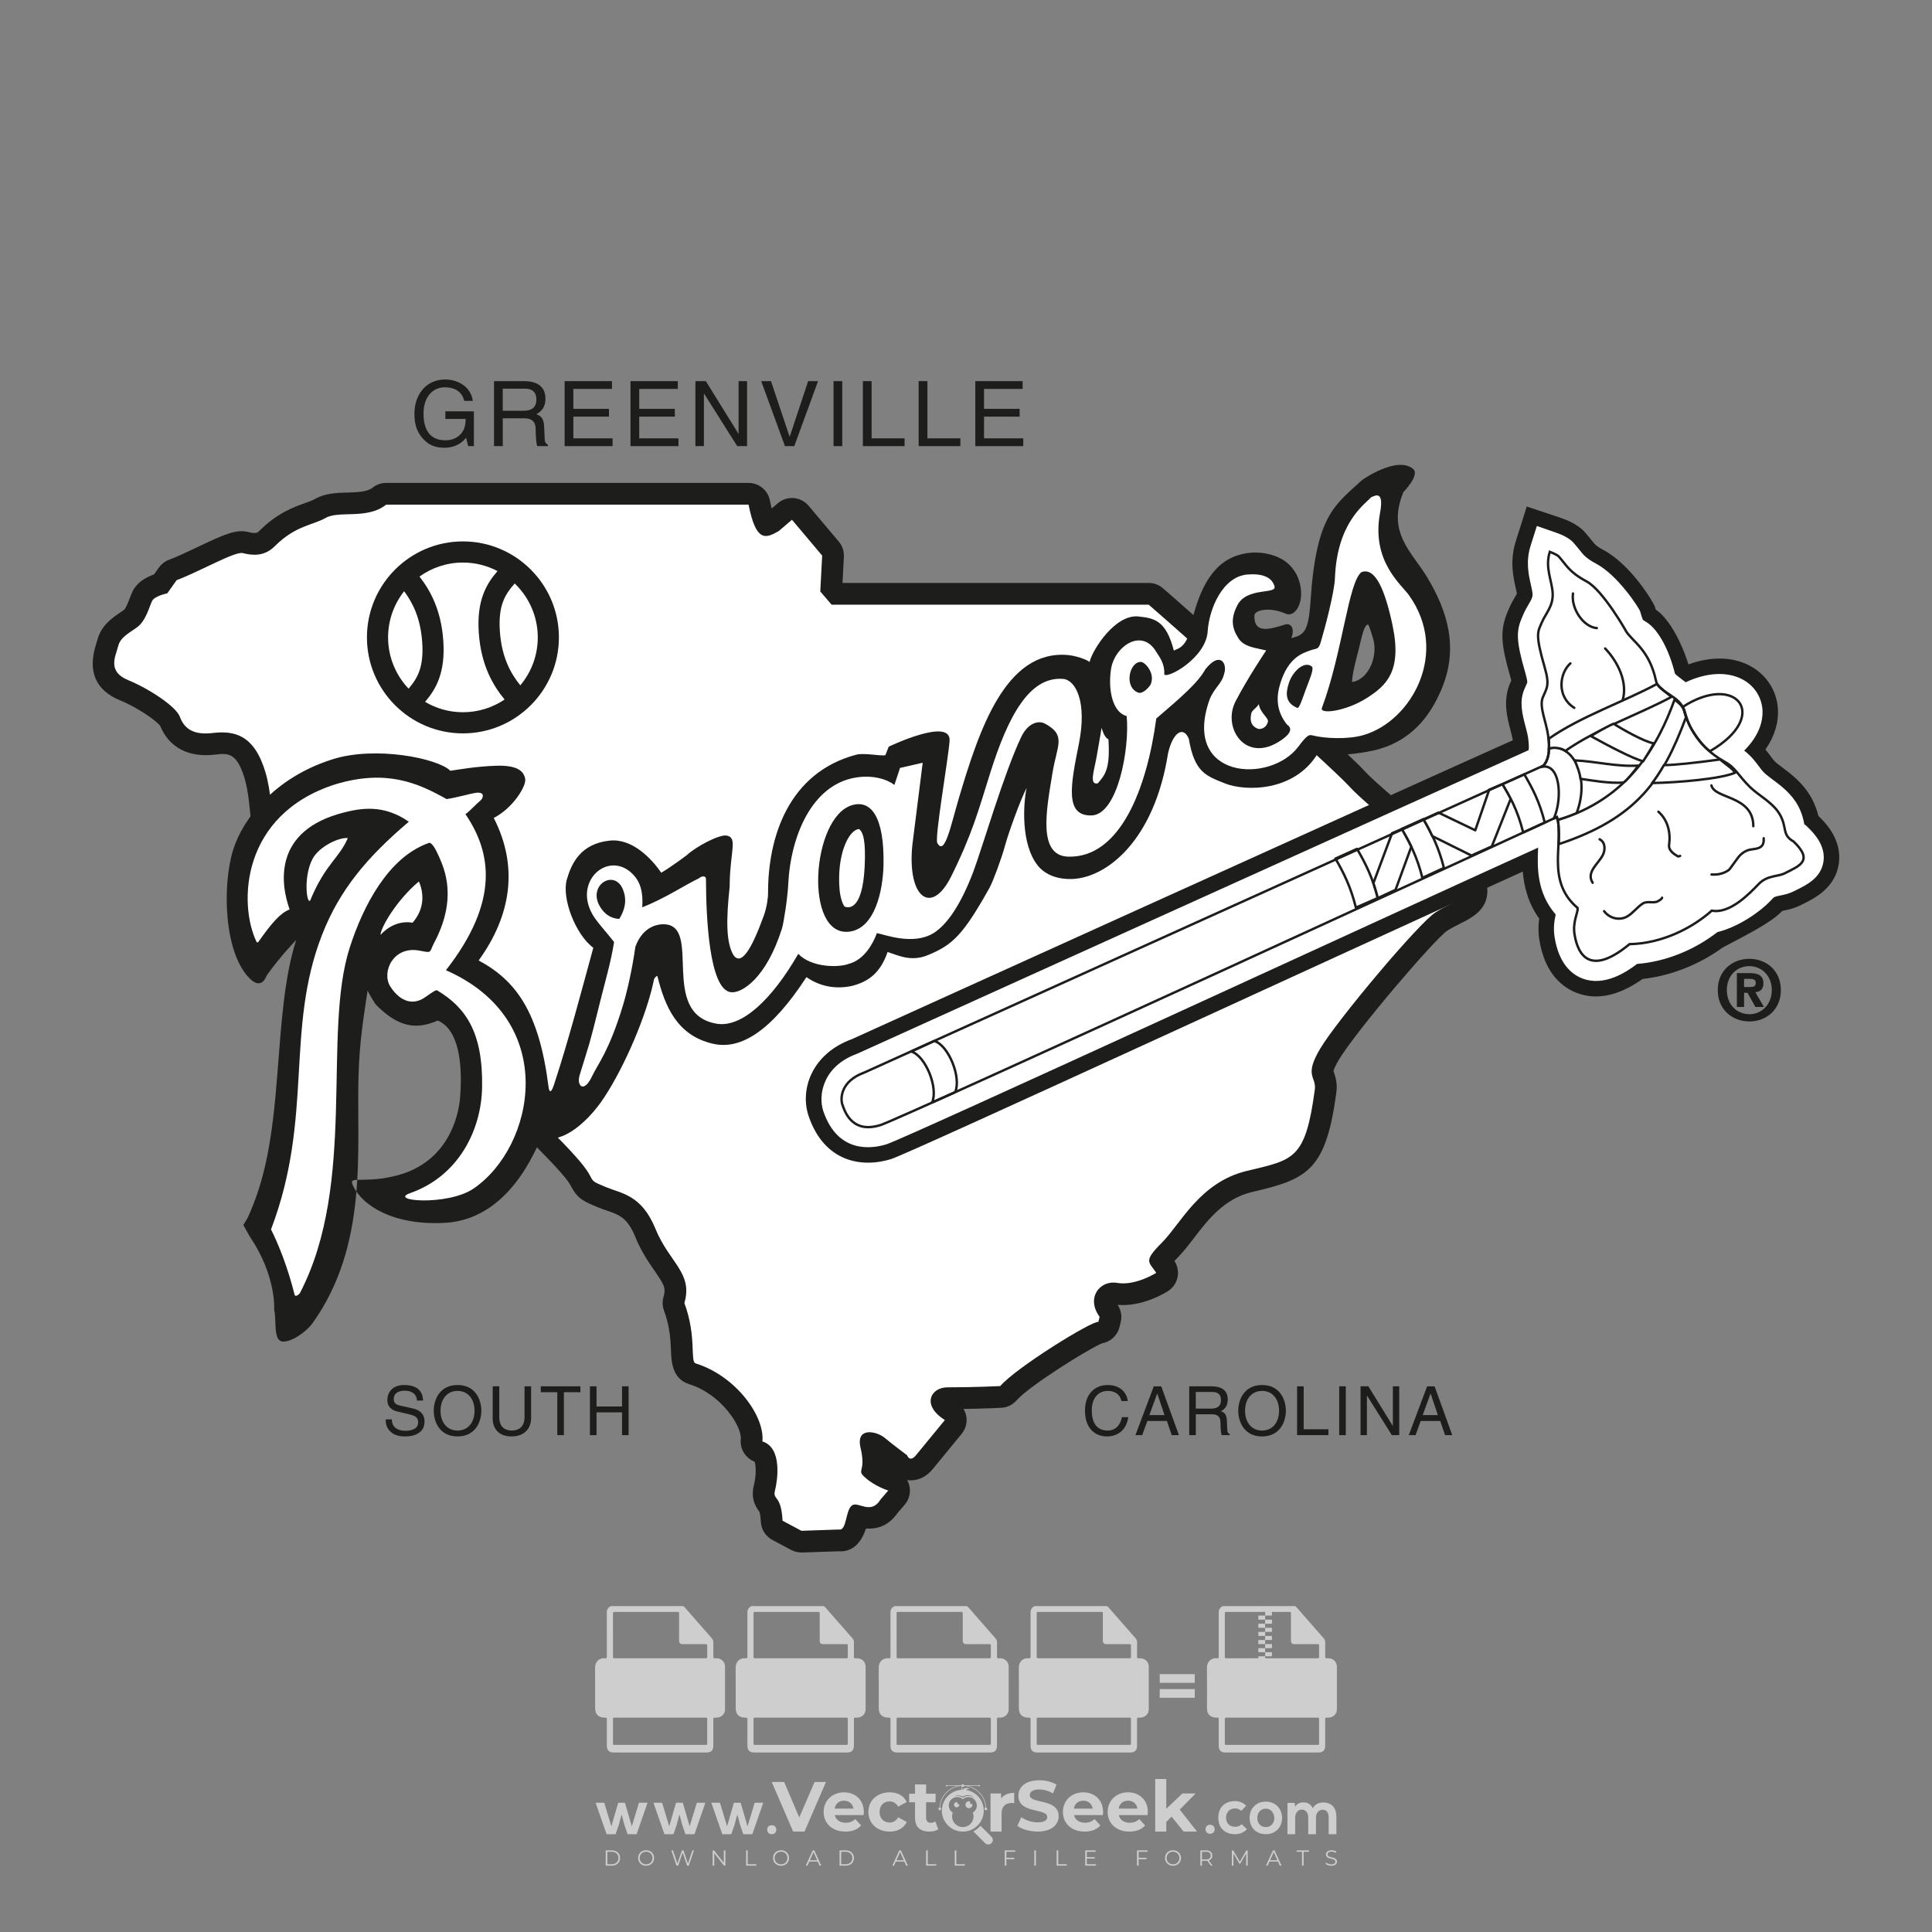 <?xml version="1.0" encoding="iso-8859-1"?>
<!-- Generator: Adobe Illustrator 27.0.0, SVG Export Plug-In . SVG Version: 6.00 Build 0)  -->
<svg version="1.1" id="Layer_1" xmlns="http://www.w3.org/2000/svg" xmlns:xlink="http://www.w3.org/1999/xlink" x="0px" y="0px"
	 viewBox="0 0 500 500" style="enable-background:new 0 0 500 500;" xml:space="preserve">
<rect x="0" y="0" width="500" height="500" fill="#808080" stroke="none"/>
<g id="watermark_1_">
	<g>
		<g id="watermark" style="opacity:0.61;">
			<g>
				<g>
					<g>
						<g>
							<polygon style="fill:#FFFFFF;" points="213.765,461.172 208.204,474.017 205.268,474.017 199.726,461.172 202.938,461.172 
								206.846,470.347 210.81,461.172 							"/>
						</g>
						<g>
							<path style="fill:#FFFFFF;" d="M223.507,469.741h-7.469c0.275,1.23,1.321,1.982,2.826,1.982c1.046,0,1.798-0.312,2.477-0.954
								l1.523,1.651c-0.917,1.046-2.294,1.597-4.074,1.597c-3.413,0-5.634-2.147-5.634-5.083c0-2.954,2.257-5.083,5.267-5.083
								c2.899,0,5.138,1.945,5.138,5.12C223.562,469.191,223.526,469.503,223.507,469.741 M216.002,468.071h4.863
								c-0.202-1.248-1.138-2.055-2.422-2.055C217.139,466.016,216.204,466.805,216.002,468.071"/>
						</g>
						<g>
							<path style="fill:#FFFFFF;" d="M224.735,468.934c0-2.973,2.294-5.083,5.505-5.083c2.074,0,3.707,0.899,4.423,2.514
								l-2.22,1.193c-0.532-0.936-1.321-1.358-2.221-1.358c-1.45,0-2.587,1.009-2.587,2.734c0,1.725,1.138,2.734,2.587,2.734
								c0.899,0,1.688-0.404,2.221-1.358l2.22,1.211c-0.716,1.578-2.349,2.495-4.423,2.495
								C227.029,474.017,224.735,471.907,224.735,468.934"/>
						</g>
						<g>
							<path style="fill:#FFFFFF;" d="M242.828,473.393c-0.587,0.422-1.45,0.624-2.331,0.624c-2.33,0-3.688-1.193-3.688-3.542
								v-4.055h-1.523v-2.202h1.523v-2.404h2.863v2.404h2.459v2.202h-2.459v4.019c0,0.844,0.458,1.303,1.229,1.303
								c0.422,0,0.844-0.128,1.156-0.367L242.828,473.393z"/>
						</g>
					</g>
					<g>
						<path style="fill:#FFFFFF;" d="M262.474,463.997v2.643c-0.238-0.018-0.422-0.037-0.642-0.037
							c-1.578,0-2.624,0.862-2.624,2.753v4.661h-2.863v-9.873h2.734v1.303C259.776,464.493,260.951,463.997,262.474,463.997"/>
					</g>
					<g>
						<path style="fill:#FFFFFF;" d="M263.299,472.53l1.009-2.239c1.083,0.789,2.697,1.339,4.239,1.339
							c1.762,0,2.477-0.587,2.477-1.376c0-2.404-7.469-0.752-7.469-5.524c0-2.184,1.762-4,5.413-4c1.615,0,3.267,0.385,4.459,1.138
							l-0.918,2.257c-1.193-0.679-2.422-1.009-3.56-1.009c-1.761,0-2.44,0.66-2.44,1.468c0,2.367,7.468,0.734,7.468,5.45
							c0,2.147-1.78,3.982-5.45,3.982C266.492,474.017,264.437,473.411,263.299,472.53"/>
					</g>
					<g>
						<path style="fill:#FFFFFF;" d="M285.428,469.741h-7.469c0.275,1.23,1.321,1.982,2.826,1.982c1.046,0,1.798-0.312,2.477-0.954
							l1.523,1.651c-0.918,1.046-2.294,1.597-4.074,1.597c-3.413,0-5.634-2.147-5.634-5.083c0-2.954,2.257-5.083,5.267-5.083
							c2.9,0,5.138,1.945,5.138,5.12C285.484,469.191,285.447,469.503,285.428,469.741 M277.923,468.071h4.863
							c-0.202-1.248-1.138-2.055-2.422-2.055C279.061,466.016,278.125,466.805,277.923,468.071"/>
					</g>
					<g>
						<path style="fill:#FFFFFF;" d="M297.007,469.741h-7.469c0.275,1.23,1.321,1.982,2.826,1.982c1.046,0,1.798-0.312,2.477-0.954
							l1.523,1.651c-0.918,1.046-2.294,1.597-4.074,1.597c-3.413,0-5.634-2.147-5.634-5.083c0-2.954,2.257-5.083,5.267-5.083
							c2.899,0,5.138,1.945,5.138,5.12C297.062,469.191,297.025,469.503,297.007,469.741 M289.501,468.071h4.863
							c-0.202-1.248-1.138-2.055-2.422-2.055C290.639,466.016,289.703,466.805,289.501,468.071"/>
					</g>
					<g>
						<polygon style="fill:#FFFFFF;" points="303.208,470.145 301.831,471.503 301.831,474.017 298.969,474.017 298.969,460.401 
							301.831,460.401 301.831,468.108 306.016,464.144 309.429,464.144 305.318,468.328 309.796,474.017 306.327,474.017 						"/>
					</g>
					<g>
						<path style="fill:#FFFFFF;" d="M256.601,475.359L256.601,475.359l-2.86-2.86c-0.435,0.508-0.953,0.943-1.534,1.284
							c-0.092,0.069-0.186,0.136-0.283,0.199l3.027,3.027c0.456,0.456,1.195,0.456,1.65,0
							C257.057,476.554,257.057,475.815,256.601,475.359"/>
					</g>
					<g>
						<path style="fill:#FFFFFF;" d="M249.984,463.244c0.221-0.173,0.495-0.281,0.797-0.281c0.042,0,0.083,0.002,0.124,0.006
							c-0.214-0.156-0.478-0.249-0.764-0.249c-0.395,0-0.744,0.18-0.981,0.458c-0.051,0-0.1,0.006-0.151,0.008
							c0.039-0.077,0.064-0.162,0.064-0.255c0-0.234-0.143-0.434-0.346-0.519c0.087,0.126,0.138,0.279,0.138,0.445
							c0,0.122-0.031,0.237-0.081,0.341c-2.811,0.201-5.03,2.539-5.03,5.4c0,2.993,2.426,5.42,5.42,5.42
							c2.993,0,5.42-2.426,5.42-5.42C254.595,465.879,252.593,463.635,249.984,463.244 M247.983,464.656
							c0.435,0,0.844,0.112,1.199,0.309c0.374-0.245,0.82-0.387,1.299-0.387c0.711,0,1.348,0.312,1.784,0.806
							c-0.435-0.379-1.004-0.61-1.627-0.61c-0.449,0-0.87,0.12-1.234,0.329c-0.079,0.046-0.156,0.096-0.229,0.15
							c-0.065-0.048-0.133-0.093-0.204-0.134c-0.369-0.219-0.8-0.344-1.26-0.344c-0.3,0-0.588,0.054-0.854,0.152
							C247.196,464.754,247.578,464.656,247.983,464.656 M251.772,469.098c0.115,0.305,0.181,0.634,0.181,0.979
							c0,1.534-1.244,2.777-2.778,2.777c-1.534,0-2.777-1.243-2.777-2.777c0-0.345,0.066-0.674,0.181-0.979
							c-0.62-0.382-1.035-1.064-1.035-1.846c0-1.197,0.971-2.168,2.168-2.168c0.565,0,1.078,0.218,1.463,0.572
							c0.386-0.354,0.899-0.572,1.464-0.572c1.197,0,2.168,0.971,2.168,2.168C252.807,468.034,252.392,468.716,251.772,469.098"/>
					</g>
					<g>
						<path style="fill:#FFFFFF;" d="M251.666,467.061c0,0.497-0.404,0.901-0.901,0.901c-0.497,0-0.901-0.404-0.901-0.901
							s0.404-0.901,0.901-0.901c0.101,0,0.197,0.017,0.287,0.047c-0.03,0.062-0.045,0.132-0.045,0.204
							c0,0.273,0.221,0.494,0.494,0.494c0.05,0,0.099-0.008,0.146-0.022C251.66,466.941,251.666,467,251.666,467.061"/>
					</g>
					<g>
						<path style="fill:#FFFFFF;" d="M248.255,467.061c0,0.376-0.305,0.681-0.681,0.681c-0.376,0-0.681-0.305-0.681-0.681
							s0.305-0.681,0.681-0.681c0.076,0,0.149,0.013,0.217,0.035c-0.023,0.047-0.034,0.1-0.034,0.155
							c0,0.206,0.167,0.374,0.374,0.374c0.038,0,0.075-0.006,0.11-0.017C248.25,466.97,248.255,467.015,248.255,467.061"/>
					</g>
					<g>
						<g>
							<g>
								<rect x="242.908" y="467.83" style="fill:#FFFFFF;" width="0.616" height="0.616"/>
							</g>
							<g>
								<rect x="254.827" y="467.83" style="fill:#FFFFFF;" width="0.616" height="0.616"/>
							</g>
							<g>
								<path style="fill:#FFFFFF;" d="M255.205,468.082h-0.14c0-3.248-2.642-5.89-5.89-5.89c-3.248,0-5.89,2.642-5.89,5.89h-0.14
									c0-1.611,0.627-3.125,1.766-4.264c1.139-1.139,2.653-1.766,4.264-1.766c1.611,0,3.125,0.627,4.264,1.766
									C254.578,464.957,255.205,466.471,255.205,468.082"/>
							</g>
						</g>
						<g>
							<rect x="248.868" y="461.814" style="fill:#FFFFFF;" width="0.616" height="0.616"/>
						</g>
						<g>
							<rect x="244.95" y="462.052" style="fill:#FFFFFF;" width="8.45" height="0.14"/>
						</g>
						<g>
							<path style="fill:#FFFFFF;" d="M245.174,462.15c0,0.108-0.088,0.196-0.196,0.196c-0.108,0-0.196-0.088-0.196-0.196
								c0-0.108,0.088-0.196,0.196-0.196C245.086,461.954,245.174,462.042,245.174,462.15"/>
						</g>
						<g>
							<path style="fill:#FFFFFF;" d="M253.596,462.15c0,0.108-0.088,0.196-0.196,0.196c-0.108,0-0.196-0.088-0.196-0.196
								c0-0.108,0.088-0.196,0.196-0.196C253.509,461.954,253.596,462.042,253.596,462.15"/>
						</g>
					</g>
				</g>
				<g>
					<path style="fill:#FFFFFF;" d="M314.356,473.409c0,1.559-2.364,1.559-2.364,0C311.993,471.851,314.356,471.851,314.356,473.409
						z"/>
				</g>
				<g>
					<g>
						<g>
							<path style="fill:#FFFFFF;" d="M161.739,466.549l1.772,6.088l1.855-6.088h2.215l-2.823,8.14h-2.33l-0.837-2.396l-0.722-2.708
								l-0.722,2.708l-0.837,2.396h-2.33l-2.839-8.14h2.231l1.855,6.088l1.756-6.088H161.739z"/>
						</g>
						<g>
							<path style="fill:#FFFFFF;" d="M176.713,466.549l1.772,6.088l1.855-6.088h2.215l-2.823,8.14h-2.33l-0.837-2.396l-0.722-2.708
								l-0.722,2.708l-0.837,2.396h-2.33l-2.839-8.14h2.231l1.855,6.088l1.756-6.088H176.713z"/>
						</g>
						<g>
							<path style="fill:#FFFFFF;" d="M191.687,466.549l1.772,6.088l1.855-6.088h2.215l-2.823,8.14h-2.33l-0.837-2.396l-0.722-2.708
								l-0.722,2.708l-0.837,2.396h-2.33l-2.839-8.14h2.231l1.855,6.088l1.756-6.088H191.687z"/>
						</g>
					</g>
					<g>
						<path style="fill:#FFFFFF;" d="M200.908,473.52c0,1.559-2.364,1.559-2.364,0C198.545,471.962,200.908,471.962,200.908,473.52z
							"/>
					</g>
					<g>
						<path style="fill:#FFFFFF;" d="M322.71,473.409c-0.935,0.919-1.919,1.28-3.117,1.28c-2.346,0-4.3-1.411-4.3-4.282
							s1.953-4.284,4.3-4.284c1.149,0,2.035,0.329,2.921,1.199l-1.264,1.329c-0.476-0.428-1.066-0.64-1.623-0.64
							c-1.346,0-2.33,0.985-2.33,2.396c0,1.542,1.05,2.362,2.297,2.362c0.64,0,1.28-0.18,1.772-0.672L322.71,473.409z"/>
					</g>
					<g>
						<path style="fill:#FFFFFF;" d="M331.805,470.472c0,2.33-1.591,4.217-4.217,4.217c-2.626,0-4.201-1.887-4.201-4.217
							c0-2.314,1.609-4.217,4.185-4.217C330.149,466.255,331.805,468.158,331.805,470.472z M325.389,470.472
							c0,1.231,0.739,2.38,2.199,2.38c1.46,0,2.199-1.149,2.199-2.38c0-1.215-0.854-2.396-2.199-2.396
							C326.144,468.077,325.389,469.258,325.389,470.472z"/>
					</g>
					<g>
						<path style="fill:#FFFFFF;" d="M338.572,474.689v-4.332c0-1.068-0.559-2.035-1.658-2.035c-1.082,0-1.722,0.967-1.722,2.035
							v4.332h-2.003v-8.107h1.855l0.148,0.985c0.426-0.82,1.362-1.116,2.133-1.116c0.969,0,1.937,0.394,2.396,1.51
							c0.723-1.149,1.658-1.478,2.708-1.478c2.297,0,3.43,1.412,3.43,3.84v4.365h-2.003v-4.365c0-1.066-0.442-1.97-1.526-1.97
							c-1.082,0-1.756,0.935-1.756,2.003v4.332H338.572z"/>
					</g>
				</g>
			</g>
		</g>
		<g style="opacity:0.61;">
			<g>
				<g>
					<path style="fill:#FFFFFF;" d="M345.988,431.299c-0.006-1.224-0.959-2.121-2.189-2.14c-0.924-0.014-0.832,0.12-0.834-0.867
						c-0.003-1.097-0.007-2.194,0.003-3.292c0.003-0.379-0.112-0.691-0.362-0.976c-2.342-2.668-4.678-5.342-7.019-8.011
						c-0.12-0.137-0.275-0.244-0.414-0.366c-6.214,0-12.427,0-18.641,0c-0.794,0.293-1.14,0.868-1.138,1.709
						c0.01,3.748,0.004,7.496,0.004,11.243c0,0.556-0.003,0.589-0.55,0.551c-1.497-0.102-2.516,0.986-2.497,2.492
						c0.044,3.476,0.013,6.953,0.014,10.429c0.001,1.58,0.867,2.443,2.45,2.449c0.582,0.002,0.582,0.002,0.582,0.6
						c0,2.219-0.001,4.438,0.001,6.657c0.001,1.192,0.58,1.771,1.768,1.771c8.013,0.001,16.027,0.001,24.04,0
						c1.168,0,1.755-0.583,1.757-1.745c0.002-2.256,0-4.512,0.001-6.768c0-0.512,0.002-0.511,0.52-0.515
						c0.271-0.002,0.541,0.008,0.809-0.058c0.996-0.246,1.69-1.044,1.694-2.069C346.003,438.696,346.005,434.997,345.988,431.299z
						 M317.537,417.162c5.337,0,10.674,0,16.01,0c0.548,0,0.554,0.007,0.554,0.561c0.001,2.243-0.001,4.486,0.001,6.73
						c0.001,0.811,0.249,1.059,1.06,1.059c1.91,0.001,3.821,0,5.731,0.001c0.458,0,0.479,0.021,0.481,0.483
						c0.003,0.887,0.002,1.775,0,2.662c-0.001,0.477-0.024,0.498-0.504,0.499c-3.895,0.001-7.79,0-11.684,0
						c-3.882,0-7.765,0-11.647,0c-0.55,0-0.552-0.001-0.552-0.561c-0.001-3.624-0.001-7.247,0-10.871
						C316.987,417.166,316.991,417.162,317.537,417.162z M340.822,451.579c-3.883,0.001-7.766,0-11.65,0c-3.871,0-7.742,0-11.613,0
						c-0.572,0-0.574-0.002-0.574-0.579c-0.001-1.997-0.001-3.994,0.001-5.991c0-0.464,0.023-0.486,0.478-0.487
						c7.803-0.001,15.607-0.001,23.41,0c0.478,0,0.499,0.02,0.499,0.503c0.002,1.997,0.001,3.994,0,5.991
						C341.375,451.574,341.37,451.579,340.822,451.579z"/>
				</g>
				<g>
					<g>
						<rect x="327.418" y="417.053" style="fill:#FFFFFF;" width="1.757" height="1.054"/>
					</g>
					<g>
						<rect x="325.662" y="418.107" style="fill:#FFFFFF;" width="1.757" height="1.054"/>
					</g>
					<g>
						<rect x="327.418" y="419.161" style="fill:#FFFFFF;" width="1.757" height="1.054"/>
					</g>
					<g>
						<rect x="325.662" y="420.215" style="fill:#FFFFFF;" width="1.757" height="1.054"/>
					</g>
					<g>
						<rect x="327.418" y="421.269" style="fill:#FFFFFF;" width="1.757" height="1.054"/>
					</g>
					<g>
						<rect x="325.662" y="422.323" style="fill:#FFFFFF;" width="1.757" height="1.054"/>
					</g>
					<g>
						<rect x="327.418" y="423.378" style="fill:#FFFFFF;" width="1.757" height="1.054"/>
					</g>
					<g>
						<rect x="325.662" y="424.432" style="fill:#FFFFFF;" width="1.757" height="1.054"/>
					</g>
					<g>
						<rect x="327.418" y="425.486" style="fill:#FFFFFF;" width="1.757" height="1.054"/>
					</g>
					<g>
						<rect x="325.662" y="426.54" style="fill:#FFFFFF;" width="1.757" height="1.054"/>
					</g>
					<g>
						<rect x="327.418" y="427.594" style="fill:#FFFFFF;" width="1.757" height="1.054"/>
					</g>
					<g>
						<rect x="325.662" y="428.648" style="fill:#FFFFFF;" width="1.757" height="1.054"/>
					</g>
				</g>
			</g>
			<g>
				<path style="fill:#FFFFFF;" d="M187.637,431.299c-0.006-1.224-0.959-2.121-2.189-2.14c-0.924-0.014-0.832,0.12-0.834-0.867
					c-0.003-1.097-0.007-2.194,0.003-3.292c0.003-0.379-0.112-0.691-0.362-0.976c-2.342-2.668-4.678-5.342-7.019-8.011
					c-0.12-0.137-0.275-0.244-0.414-0.366c-6.214,0-12.427,0-18.641,0c-0.794,0.293-1.14,0.868-1.138,1.709
					c0.01,3.748,0.004,7.496,0.004,11.243c0,0.556-0.003,0.589-0.55,0.551c-1.497-0.102-2.516,0.986-2.497,2.492
					c0.044,3.476,0.013,6.953,0.014,10.429c0.001,1.58,0.867,2.443,2.45,2.449c0.582,0.002,0.582,0.002,0.582,0.6
					c0,2.219-0.001,4.438,0.001,6.657c0.001,1.192,0.58,1.771,1.768,1.771c8.013,0.001,16.027,0.001,24.04,0
					c1.168,0,1.755-0.583,1.757-1.745c0.002-2.256,0-4.512,0.001-6.768c0-0.512,0.002-0.511,0.52-0.515
					c0.271-0.002,0.541,0.008,0.809-0.058c0.996-0.246,1.69-1.044,1.694-2.069C187.652,438.696,187.655,434.997,187.637,431.299z
					 M159.187,417.162c5.337,0,10.674,0,16.01,0c0.548,0,0.554,0.007,0.554,0.561c0.001,2.243-0.001,4.486,0.001,6.73
					c0.001,0.811,0.249,1.059,1.06,1.059c1.91,0.001,3.821,0,5.731,0.001c0.458,0,0.479,0.021,0.481,0.483
					c0.003,0.887,0.002,1.775,0,2.662c-0.001,0.477-0.024,0.498-0.504,0.499c-3.895,0.001-7.79,0-11.684,0
					c-3.882,0-7.765,0-11.647,0c-0.55,0-0.552-0.001-0.552-0.561c-0.001-3.624-0.001-7.247,0-10.871
					C158.636,417.166,158.64,417.162,159.187,417.162z M182.472,451.579c-3.883,0.001-7.766,0-11.65,0c-3.871,0-7.742,0-11.613,0
					c-0.572,0-0.574-0.002-0.574-0.579c-0.001-1.997-0.001-3.994,0.001-5.991c0-0.464,0.023-0.486,0.478-0.487
					c7.803-0.001,15.607-0.001,23.41,0c0.478,0,0.499,0.02,0.499,0.503c0.002,1.997,0.001,3.994,0,5.991
					C183.024,451.574,183.019,451.579,182.472,451.579z"/>
			</g>
			<g>
				<path style="fill:#FFFFFF;" d="M159.779,440.669v-7.897h2.779c0.375,0,0.726,0.061,1.053,0.182
					c0.327,0.121,0.612,0.292,0.855,0.513c0.242,0.221,0.434,0.483,0.573,0.789c0.14,0.305,0.21,0.642,0.21,1.009
					c0,0.375-0.07,0.715-0.21,1.02c-0.14,0.305-0.331,0.568-0.573,0.789c-0.243,0.221-0.528,0.392-0.855,0.513
					c-0.327,0.121-0.678,0.182-1.053,0.182h-1.29v2.901H159.779z M162.58,436.356c0.39,0,0.684-0.111,0.882-0.331
					c0.199-0.22,0.298-0.474,0.298-0.761c0-0.14-0.024-0.276-0.072-0.408c-0.048-0.132-0.121-0.248-0.221-0.347
					c-0.099-0.099-0.223-0.178-0.37-0.237c-0.147-0.059-0.32-0.089-0.518-0.089h-1.312v2.173H162.58z"/>
				<path style="fill:#FFFFFF;" d="M166.308,432.771h1.731l3.177,5.294h0.088l-0.088-1.522v-3.772h1.478v7.897h-1.566l-3.353-5.592
					h-0.088l0.088,1.522v4.07h-1.467V432.771z"/>
				<path style="fill:#FFFFFF;" d="M177.922,436.334h3.872c0.022,0.089,0.04,0.195,0.055,0.32c0.014,0.125,0.022,0.25,0.022,0.375
					c0,0.507-0.077,0.985-0.231,1.434c-0.154,0.449-0.397,0.849-0.728,1.202c-0.353,0.375-0.776,0.666-1.268,0.871
					c-0.493,0.206-1.055,0.309-1.688,0.309c-0.574,0-1.114-0.103-1.622-0.309c-0.507-0.206-0.948-0.492-1.323-0.86
					c-0.375-0.367-0.673-0.803-0.894-1.307c-0.221-0.504-0.331-1.053-0.331-1.649c0-0.595,0.11-1.145,0.331-1.649
					c0.221-0.504,0.518-0.939,0.894-1.307c0.375-0.367,0.816-0.654,1.323-0.86c0.507-0.206,1.048-0.309,1.622-0.309
					c0.64,0,1.211,0.11,1.715,0.331c0.504,0.221,0.935,0.526,1.296,0.915l-1.025,1.004c-0.258-0.272-0.544-0.48-0.861-0.623
					c-0.316-0.143-0.695-0.215-1.136-0.215c-0.361,0-0.703,0.065-1.026,0.193c-0.324,0.129-0.607,0.311-0.85,0.546
					c-0.242,0.235-0.436,0.52-0.579,0.855c-0.143,0.335-0.215,0.708-0.215,1.119c0,0.412,0.072,0.785,0.215,1.12
					c0.143,0.335,0.338,0.62,0.584,0.855c0.246,0.235,0.531,0.418,0.855,0.546c0.323,0.129,0.669,0.193,1.037,0.193
					c0.419,0,0.773-0.061,1.064-0.182c0.29-0.121,0.538-0.278,0.744-0.469c0.148-0.132,0.275-0.3,0.381-0.502
					c0.106-0.202,0.189-0.428,0.248-0.678h-2.482V436.334z"/>
			</g>
			<g>
				<path style="fill:#FFFFFF;" d="M224.019,431.299c-0.006-1.224-0.959-2.121-2.189-2.14c-0.924-0.014-0.832,0.12-0.834-0.867
					c-0.003-1.097-0.007-2.194,0.003-3.292c0.003-0.379-0.112-0.691-0.362-0.976c-2.342-2.668-4.678-5.342-7.019-8.011
					c-0.12-0.137-0.275-0.244-0.414-0.366c-6.214,0-12.427,0-18.641,0c-0.794,0.293-1.14,0.868-1.138,1.709
					c0.01,3.748,0.004,7.496,0.004,11.243c0,0.556-0.003,0.589-0.55,0.551c-1.497-0.102-2.516,0.986-2.497,2.492
					c0.044,3.476,0.013,6.953,0.014,10.429c0.001,1.58,0.867,2.443,2.45,2.449c0.582,0.002,0.582,0.002,0.582,0.6
					c0,2.219-0.001,4.438,0.001,6.657c0.001,1.192,0.58,1.771,1.768,1.771c8.013,0.001,16.027,0.001,24.04,0
					c1.168,0,1.755-0.583,1.757-1.745c0.002-2.256,0-4.512,0.001-6.768c0-0.512,0.002-0.511,0.52-0.515
					c0.271-0.002,0.541,0.008,0.809-0.058c0.997-0.246,1.69-1.044,1.694-2.069C224.034,438.696,224.036,434.997,224.019,431.299z
					 M195.568,417.162c5.337,0,10.674,0,16.01,0c0.548,0,0.554,0.007,0.554,0.561c0.001,2.243-0.001,4.486,0.001,6.73
					c0.001,0.811,0.249,1.059,1.06,1.059c1.91,0.001,3.821,0,5.731,0.001c0.458,0,0.479,0.021,0.481,0.483
					c0.003,0.887,0.002,1.775,0,2.662c-0.001,0.477-0.024,0.498-0.504,0.499c-3.895,0.001-7.79,0-11.684,0
					c-3.882,0-7.765,0-11.647,0c-0.55,0-0.552-0.001-0.552-0.561c-0.001-3.624-0.001-7.247,0-10.871
					C195.018,417.166,195.022,417.162,195.568,417.162z M218.854,451.579c-3.883,0.001-7.766,0-11.65,0c-3.871,0-7.742,0-11.613,0
					c-0.572,0-0.574-0.002-0.574-0.579c-0.001-1.997-0.001-3.994,0.001-5.991c0-0.464,0.023-0.486,0.478-0.487
					c7.803-0.001,15.607-0.001,23.41,0c0.478,0,0.499,0.02,0.499,0.503c0.002,1.997,0.001,3.994,0,5.991
					C219.406,451.574,219.401,451.579,218.854,451.579z"/>
			</g>
			<g>
				<path style="fill:#FFFFFF;" d="M205.111,432.771h1.699l2.967,7.897h-1.644l-0.651-1.886h-3.044l-0.651,1.886h-1.643
					L205.111,432.771z M206.997,437.415l-0.706-1.974l-0.287-0.96h-0.088l-0.287,0.96l-0.706,1.974H206.997z"/>
				<path style="fill:#FFFFFF;" d="M211.331,434.536c-0.125,0-0.245-0.024-0.359-0.072c-0.114-0.048-0.213-0.114-0.298-0.199
					c-0.084-0.084-0.151-0.182-0.198-0.292c-0.048-0.11-0.072-0.232-0.072-0.364s0.024-0.254,0.072-0.364
					c0.048-0.11,0.114-0.208,0.198-0.292c0.084-0.084,0.184-0.151,0.298-0.198c0.114-0.048,0.233-0.072,0.359-0.072
					c0.257,0,0.478,0.09,0.662,0.27c0.184,0.181,0.276,0.399,0.276,0.656s-0.092,0.476-0.276,0.656
					C211.809,434.446,211.589,434.536,211.331,434.536z M210.615,440.669v-5.404h1.445v5.404H210.615z"/>
			</g>
			<g>
				<path style="fill:#FFFFFF;" d="M261.044,431.299c-0.006-1.224-0.959-2.121-2.189-2.14c-0.924-0.014-0.832,0.12-0.834-0.867
					c-0.003-1.097-0.007-2.194,0.003-3.292c0.003-0.379-0.112-0.691-0.362-0.976c-2.342-2.668-4.678-5.342-7.019-8.011
					c-0.12-0.137-0.275-0.244-0.414-0.366c-6.214,0-12.427,0-18.641,0c-0.794,0.293-1.14,0.868-1.138,1.709
					c0.01,3.748,0.004,7.496,0.004,11.243c0,0.556-0.003,0.589-0.55,0.551c-1.497-0.102-2.516,0.986-2.497,2.492
					c0.044,3.476,0.013,6.953,0.014,10.429c0.001,1.58,0.867,2.443,2.45,2.449c0.582,0.002,0.582,0.002,0.582,0.6
					c0,2.219-0.001,4.438,0.001,6.657c0.001,1.192,0.58,1.771,1.768,1.771c8.013,0.001,16.027,0.001,24.04,0
					c1.168,0,1.755-0.583,1.757-1.745c0.002-2.256,0-4.512,0.001-6.768c0-0.512,0.002-0.511,0.52-0.515
					c0.271-0.002,0.541,0.008,0.809-0.058c0.996-0.246,1.69-1.044,1.694-2.069C261.059,438.696,261.061,434.997,261.044,431.299z
					 M232.593,417.162c5.337,0,10.674,0,16.01,0c0.548,0,0.554,0.007,0.554,0.561c0.001,2.243-0.001,4.486,0.001,6.73
					c0.001,0.811,0.249,1.059,1.06,1.059c1.91,0.001,3.821,0,5.731,0.001c0.458,0,0.479,0.021,0.481,0.483
					c0.003,0.887,0.002,1.775,0,2.662c-0.001,0.477-0.024,0.498-0.504,0.499c-3.895,0.001-7.79,0-11.684,0
					c-3.882,0-7.765,0-11.647,0c-0.55,0-0.552-0.001-0.552-0.561c-0.001-3.624-0.001-7.247,0-10.871
					C232.042,417.166,232.047,417.162,232.593,417.162z M255.878,451.579c-3.883,0.001-7.766,0-11.65,0c-3.871,0-7.742,0-11.613,0
					c-0.572,0-0.574-0.002-0.574-0.579c-0.001-1.997-0.001-3.994,0.001-5.991c0-0.464,0.023-0.486,0.478-0.487
					c7.803-0.001,15.607-0.001,23.41,0c0.478,0,0.499,0.02,0.499,0.503c0.002,1.997,0.001,3.994,0,5.991
					C256.431,451.574,256.426,451.579,255.878,451.579z"/>
			</g>
			<g>
				<path style="fill:#FFFFFF;" d="M236.361,440.845c-0.338,0-0.662-0.048-0.971-0.143c-0.309-0.095-0.592-0.239-0.849-0.43
					c-0.257-0.191-0.481-0.425-0.673-0.7c-0.191-0.276-0.342-0.597-0.452-0.965l1.401-0.551c0.103,0.397,0.283,0.726,0.54,0.987
					c0.257,0.261,0.596,0.392,1.015,0.392c0.154,0,0.303-0.02,0.447-0.061c0.143-0.04,0.272-0.099,0.386-0.176
					s0.204-0.175,0.27-0.292c0.066-0.118,0.099-0.254,0.099-0.408c0-0.147-0.026-0.279-0.077-0.397
					c-0.051-0.117-0.138-0.227-0.259-0.331c-0.121-0.103-0.28-0.202-0.475-0.298c-0.195-0.095-0.435-0.195-0.722-0.298l-0.485-0.176
					c-0.213-0.073-0.429-0.173-0.645-0.298c-0.217-0.125-0.413-0.276-0.59-0.452c-0.177-0.176-0.322-0.384-0.436-0.623
					c-0.114-0.239-0.171-0.509-0.171-0.81c0-0.309,0.06-0.597,0.182-0.866c0.121-0.268,0.294-0.503,0.518-0.706
					c0.224-0.202,0.492-0.36,0.805-0.474s0.66-0.171,1.042-0.171c0.397,0,0.74,0.053,1.031,0.16
					c0.291,0.107,0.537,0.243,0.739,0.408c0.202,0.165,0.366,0.348,0.491,0.546c0.125,0.199,0.217,0.386,0.276,0.563l-1.312,0.551
					c-0.074-0.221-0.208-0.419-0.402-0.596c-0.195-0.176-0.462-0.265-0.8-0.265c-0.324,0-0.592,0.075-0.805,0.226
					c-0.213,0.151-0.32,0.348-0.32,0.59c0,0.235,0.103,0.436,0.309,0.601c0.206,0.165,0.533,0.325,0.982,0.48l0.497,0.165
					c0.316,0.111,0.605,0.237,0.866,0.381c0.261,0.143,0.485,0.314,0.673,0.513c0.187,0.199,0.331,0.425,0.43,0.678
					c0.1,0.254,0.149,0.546,0.149,0.877c0,0.412-0.083,0.767-0.248,1.064c-0.165,0.298-0.377,0.542-0.634,0.734
					c-0.258,0.191-0.548,0.335-0.872,0.43C236.986,440.797,236.67,440.845,236.361,440.845z"/>
				<path style="fill:#FFFFFF;" d="M239.516,432.771h1.61l1.633,4.754l0.287,1.015h0.088l0.309-1.015l1.699-4.754h1.61l-2.879,7.897
					h-1.566L239.516,432.771z"/>
				<path style="fill:#FFFFFF;" d="M251.097,436.334h3.871c0.022,0.089,0.04,0.195,0.055,0.32c0.015,0.125,0.023,0.25,0.023,0.375
					c0,0.507-0.078,0.985-0.232,1.434c-0.154,0.449-0.397,0.849-0.728,1.202c-0.353,0.375-0.775,0.666-1.268,0.871
					c-0.493,0.206-1.055,0.309-1.688,0.309c-0.574,0-1.114-0.103-1.621-0.309c-0.507-0.206-0.949-0.492-1.324-0.86
					c-0.375-0.367-0.673-0.803-0.894-1.307c-0.22-0.504-0.331-1.053-0.331-1.649c0-0.595,0.11-1.145,0.331-1.649
					c0.221-0.504,0.518-0.939,0.894-1.307c0.375-0.367,0.816-0.654,1.324-0.86c0.507-0.206,1.047-0.309,1.621-0.309
					c0.64,0,1.211,0.11,1.715,0.331c0.504,0.221,0.936,0.526,1.296,0.915l-1.026,1.004c-0.257-0.272-0.544-0.48-0.861-0.623
					c-0.316-0.143-0.694-0.215-1.136-0.215c-0.36,0-0.702,0.065-1.026,0.193c-0.323,0.129-0.607,0.311-0.849,0.546
					c-0.243,0.235-0.436,0.52-0.579,0.855c-0.143,0.335-0.215,0.708-0.215,1.119c0,0.412,0.072,0.785,0.215,1.12
					c0.143,0.335,0.338,0.62,0.585,0.855c0.246,0.235,0.531,0.418,0.854,0.546c0.324,0.129,0.669,0.193,1.037,0.193
					c0.419,0,0.774-0.061,1.064-0.182c0.29-0.121,0.539-0.278,0.745-0.469c0.147-0.132,0.274-0.3,0.38-0.502
					c0.107-0.202,0.189-0.428,0.248-0.678h-2.482V436.334z"/>
			</g>
			<g>
				<path style="fill:#FFFFFF;" d="M297.3,431.299c-0.006-1.224-0.959-2.121-2.189-2.14c-0.924-0.014-0.832,0.12-0.834-0.867
					c-0.003-1.097-0.007-2.194,0.003-3.292c0.003-0.379-0.112-0.691-0.362-0.976c-2.342-2.668-4.678-5.342-7.019-8.011
					c-0.12-0.137-0.275-0.244-0.414-0.366c-6.214,0-12.427,0-18.641,0c-0.794,0.293-1.14,0.868-1.138,1.709
					c0.01,3.748,0.004,7.496,0.004,11.243c0,0.556-0.003,0.589-0.55,0.551c-1.497-0.102-2.516,0.986-2.497,2.492
					c0.044,3.476,0.013,6.953,0.014,10.429c0.001,1.58,0.867,2.443,2.45,2.449c0.582,0.002,0.582,0.002,0.582,0.6
					c0,2.219-0.001,4.438,0.001,6.657c0.001,1.192,0.58,1.771,1.768,1.771c8.013,0.001,16.027,0.001,24.04,0
					c1.168,0,1.755-0.583,1.757-1.745c0.002-2.256,0-4.512,0.001-6.768c0-0.512,0.002-0.511,0.52-0.515
					c0.271-0.002,0.541,0.008,0.809-0.058c0.996-0.246,1.69-1.044,1.694-2.069C297.315,438.696,297.318,434.997,297.3,431.299z
					 M268.85,417.162c5.337,0,10.674,0,16.01,0c0.548,0,0.554,0.007,0.554,0.561c0.001,2.243-0.001,4.486,0.001,6.73
					c0.001,0.811,0.249,1.059,1.06,1.059c1.91,0.001,3.821,0,5.731,0.001c0.458,0,0.479,0.021,0.481,0.483
					c0.003,0.887,0.002,1.775,0,2.662c-0.001,0.477-0.024,0.498-0.504,0.499c-3.895,0.001-7.79,0-11.684,0
					c-3.882,0-7.765,0-11.647,0c-0.55,0-0.552-0.001-0.552-0.561c-0.001-3.624-0.001-7.247,0-10.871
					C268.299,417.166,268.303,417.162,268.85,417.162z M292.135,451.579c-3.883,0.001-7.766,0-11.65,0c-3.871,0-7.742,0-11.613,0
					c-0.572,0-0.574-0.002-0.574-0.579c-0.001-1.997-0.001-3.994,0.001-5.991c0-0.464,0.023-0.486,0.478-0.487
					c7.803-0.001,15.607-0.001,23.41,0c0.478,0,0.499,0.02,0.499,0.503c0.001,1.997,0.001,3.994,0,5.991
					C292.687,451.574,292.682,451.579,292.135,451.579z"/>
			</g>
			<g>
				<path style="fill:#FFFFFF;" d="M272.966,434.183v1.831h3.165v1.412h-3.165v1.831h3.518v1.412h-5.007v-7.897h5.007v1.412H272.966
					z"/>
				<path style="fill:#FFFFFF;" d="M277.852,440.669v-7.897h2.779c0.375,0,0.726,0.061,1.053,0.182
					c0.327,0.121,0.612,0.292,0.855,0.513c0.243,0.221,0.434,0.483,0.574,0.789c0.14,0.305,0.209,0.642,0.209,1.009
					c0,0.375-0.07,0.715-0.209,1.02c-0.14,0.305-0.331,0.568-0.574,0.789c-0.243,0.221-0.528,0.392-0.855,0.513
					c-0.327,0.121-0.678,0.182-1.053,0.182h-1.29v2.901H277.852z M280.653,436.356c0.389,0,0.684-0.111,0.882-0.331
					c0.199-0.22,0.298-0.474,0.298-0.761c0-0.14-0.024-0.276-0.072-0.408c-0.048-0.132-0.121-0.248-0.221-0.347
					c-0.099-0.099-0.222-0.178-0.37-0.237c-0.147-0.059-0.32-0.089-0.518-0.089h-1.312v2.173H280.653z"/>
				<path style="fill:#FFFFFF;" d="M286.797,440.845c-0.338,0-0.662-0.048-0.971-0.143c-0.309-0.095-0.592-0.239-0.849-0.43
					c-0.257-0.191-0.482-0.425-0.673-0.7c-0.191-0.276-0.342-0.597-0.452-0.965l1.401-0.551c0.103,0.397,0.283,0.726,0.541,0.987
					c0.257,0.261,0.595,0.392,1.015,0.392c0.154,0,0.303-0.02,0.447-0.061c0.143-0.04,0.272-0.099,0.386-0.176
					c0.114-0.077,0.204-0.175,0.27-0.292c0.066-0.118,0.1-0.254,0.1-0.408c0-0.147-0.026-0.279-0.077-0.397
					c-0.051-0.117-0.138-0.227-0.259-0.331c-0.121-0.103-0.279-0.202-0.474-0.298c-0.195-0.095-0.436-0.195-0.723-0.298
					l-0.485-0.176c-0.213-0.073-0.428-0.173-0.645-0.298c-0.217-0.125-0.414-0.276-0.59-0.452c-0.176-0.176-0.322-0.384-0.436-0.623
					c-0.114-0.239-0.171-0.509-0.171-0.81c0-0.309,0.061-0.597,0.182-0.866c0.121-0.268,0.294-0.503,0.518-0.706
					c0.224-0.202,0.493-0.36,0.805-0.474c0.312-0.114,0.66-0.171,1.042-0.171c0.397,0,0.741,0.053,1.031,0.16
					c0.29,0.107,0.537,0.243,0.739,0.408c0.202,0.165,0.365,0.348,0.491,0.546c0.125,0.199,0.217,0.386,0.276,0.563l-1.312,0.551
					c-0.074-0.221-0.208-0.419-0.403-0.596c-0.195-0.176-0.462-0.265-0.799-0.265c-0.324,0-0.592,0.075-0.805,0.226
					c-0.213,0.151-0.32,0.348-0.32,0.59c0,0.235,0.103,0.436,0.309,0.601c0.206,0.165,0.533,0.325,0.982,0.48l0.496,0.165
					c0.316,0.111,0.605,0.237,0.866,0.381c0.261,0.143,0.485,0.314,0.673,0.513c0.187,0.199,0.331,0.425,0.43,0.678
					c0.099,0.254,0.149,0.546,0.149,0.877c0,0.412-0.083,0.767-0.248,1.064c-0.165,0.298-0.377,0.542-0.634,0.734
					c-0.258,0.191-0.548,0.335-0.872,0.43C287.422,440.797,287.105,440.845,286.797,440.845z"/>
			</g>
			<g>
				<path style="fill:#FFFFFF;" d="M321.394,439.168l4.004-4.985h-3.827v-1.412h5.559v1.5l-3.96,4.985h4.004v1.412h-5.779V439.168z"
					/>
				<path style="fill:#FFFFFF;" d="M328.409,432.771h1.489v7.897h-1.489V432.771z"/>
				<path style="fill:#FFFFFF;" d="M331.486,440.669v-7.897h2.779c0.375,0,0.726,0.061,1.053,0.182
					c0.327,0.121,0.612,0.292,0.855,0.513s0.434,0.483,0.574,0.789c0.14,0.305,0.209,0.642,0.209,1.009
					c0,0.375-0.07,0.715-0.209,1.02c-0.14,0.305-0.331,0.568-0.574,0.789c-0.243,0.221-0.528,0.392-0.855,0.513
					c-0.327,0.121-0.678,0.182-1.053,0.182h-1.29v2.901H331.486z M334.288,436.356c0.389,0,0.684-0.111,0.882-0.331
					c0.199-0.22,0.298-0.474,0.298-0.761c0-0.14-0.024-0.276-0.072-0.408c-0.048-0.132-0.121-0.248-0.221-0.347
					c-0.099-0.099-0.222-0.178-0.37-0.237c-0.147-0.059-0.32-0.089-0.518-0.089h-1.312v2.173H334.288z"/>
			</g>
		</g>
		<g style="opacity:0.61;">
			<path style="fill:#FFFFFF;" d="M300.133,433.27h9.067v2.242h-9.067V433.27z M300.133,437.136h9.067v2.243h-9.067V437.136z"/>
		</g>
	</g>
	<g style="opacity:0.61;">
		<path style="fill:#FFFFFF;" d="M156.756,478.878h1.607c1.263,0,2.114,0.812,2.114,1.974c0,1.161-0.851,1.973-2.114,1.973h-1.607
			V478.878z M158.34,482.464c1.049,0,1.725-0.665,1.725-1.612c0-0.947-0.677-1.613-1.725-1.613h-1.167v3.225H158.34z"/>
		<path style="fill:#FFFFFF;" d="M165.139,480.851c0-1.15,0.879-2.007,2.075-2.007c1.184,0,2.069,0.851,2.069,2.007
			c0,1.156-0.885,2.007-2.069,2.007C166.019,482.858,165.139,482.002,165.139,480.851z M168.866,480.851
			c0-0.942-0.705-1.635-1.652-1.635c-0.953,0-1.663,0.693-1.663,1.635c0,0.941,0.71,1.635,1.663,1.635
			C168.162,482.486,168.866,481.793,168.866,480.851z"/>
		<path style="fill:#FFFFFF;" d="M179.596,478.878l-1.331,3.947h-0.44l-1.156-3.366l-1.161,3.366h-0.434l-1.331-3.947h0.429
			l1.139,3.394l1.178-3.394h0.389l1.161,3.411l1.156-3.411H179.596z"/>
		<path style="fill:#FFFFFF;" d="M187.731,478.878v3.947h-0.344l-2.537-3.202v3.202h-0.417v-3.947h0.344l2.543,3.203v-3.203H187.731
			z"/>
		<path style="fill:#FFFFFF;" d="M193.093,478.878h0.417v3.586h2.21v0.361h-2.627V478.878z"/>
		<path style="fill:#FFFFFF;" d="M200.061,480.851c0-1.15,0.879-2.007,2.075-2.007c1.184,0,2.069,0.851,2.069,2.007
			c0,1.156-0.885,2.007-2.069,2.007C200.941,482.858,200.061,482.002,200.061,480.851z M203.788,480.851
			c0-0.942-0.705-1.635-1.652-1.635c-0.953,0-1.663,0.693-1.663,1.635c0,0.941,0.71,1.635,1.663,1.635
			C203.083,482.486,203.788,481.793,203.788,480.851z"/>
		<path style="fill:#FFFFFF;" d="M211.636,481.77h-2.199l-0.474,1.054h-0.434l1.804-3.947h0.412l1.804,3.947h-0.44L211.636,481.77z
			 M211.484,481.432l-0.947-2.12l-0.947,2.12H211.484z"/>
		<path style="fill:#FFFFFF;" d="M217.28,478.878h1.607c1.263,0,2.114,0.812,2.114,1.974c0,1.161-0.851,1.973-2.114,1.973h-1.607
			V478.878z M218.864,482.464c1.049,0,1.725-0.665,1.725-1.612c0-0.947-0.677-1.613-1.725-1.613h-1.167v3.225H218.864z"/>
		<path style="fill:#FFFFFF;" d="M234.041,481.77h-2.199l-0.474,1.054h-0.434l1.804-3.947h0.412l1.804,3.947h-0.44L234.041,481.77z
			 M233.889,481.432l-0.947-2.12l-0.947,2.12H233.889z"/>
		<path style="fill:#FFFFFF;" d="M239.685,478.878h0.417v3.586h2.21v0.361h-2.627V478.878z"/>
		<path style="fill:#FFFFFF;" d="M247.082,478.878h0.417v3.586h2.21v0.361h-2.627V478.878z"/>
		<path style="fill:#FFFFFF;" d="M260.449,479.239v1.551h2.041v0.361h-2.041v1.675h-0.417v-3.947h2.706v0.361H260.449z"/>
		<path style="fill:#FFFFFF;" d="M267.678,478.878h0.417v3.947h-0.417V478.878z"/>
		<path style="fill:#FFFFFF;" d="M273.456,478.878h0.417v3.586h2.21v0.361h-2.627V478.878z"/>
		<path style="fill:#FFFFFF;" d="M283.644,482.464v0.361h-2.791v-3.947h2.706v0.361h-2.289v1.404h2.041v0.355h-2.041v1.466H283.644z
			"/>
		<path style="fill:#FFFFFF;" d="M294.672,479.239v1.551h2.041v0.361h-2.041v1.675h-0.417v-3.947h2.706v0.361H294.672z"/>
		<path style="fill:#FFFFFF;" d="M301.5,480.851c0-1.15,0.879-2.007,2.075-2.007c1.184,0,2.069,0.851,2.069,2.007
			c0,1.156-0.885,2.007-2.069,2.007C302.379,482.858,301.5,482.002,301.5,480.851z M305.226,480.851
			c0-0.942-0.705-1.635-1.652-1.635c-0.953,0-1.663,0.693-1.663,1.635c0,0.941,0.71,1.635,1.663,1.635
			C304.522,482.486,305.226,481.793,305.226,480.851z"/>
		<path style="fill:#FFFFFF;" d="M313.351,482.825l-0.902-1.269c-0.102,0.011-0.203,0.017-0.316,0.017h-1.06v1.252h-0.417v-3.947
			h1.477c1.004,0,1.613,0.507,1.613,1.353c0,0.62-0.327,1.054-0.902,1.24l0.964,1.353H313.351z M313.328,480.231
			c0-0.632-0.417-0.992-1.207-0.992h-1.048v1.979h1.048C312.911,481.218,313.328,480.851,313.328,480.231z"/>
		<path style="fill:#FFFFFF;" d="M322.907,478.878v3.947h-0.4v-3.158l-1.551,2.656h-0.197l-1.551-2.639v3.14h-0.4v-3.947h0.344
			l1.714,2.926l1.697-2.926H322.907z"/>
		<path style="fill:#FFFFFF;" d="M330.744,481.77h-2.199l-0.473,1.054h-0.434l1.804-3.947h0.411l1.804,3.947h-0.44L330.744,481.77z
			 M330.592,481.432l-0.947-2.12l-0.947,2.12H330.592z"/>
		<path style="fill:#FFFFFF;" d="M336.957,479.239h-1.387v-0.361h3.192v0.361h-1.387v3.586h-0.417V479.239z"/>
		<path style="fill:#FFFFFF;" d="M343.063,482.346l0.164-0.321c0.282,0.276,0.784,0.479,1.302,0.479c0.739,0,1.06-0.31,1.06-0.699
			c0-1.083-2.43-0.417-2.43-1.877c0-0.581,0.451-1.083,1.455-1.083c0.446,0,0.908,0.13,1.224,0.35l-0.141,0.333
			c-0.338-0.22-0.733-0.327-1.083-0.327c-0.722,0-1.043,0.321-1.043,0.716c0,1.083,2.43,0.429,2.43,1.866
			c0,0.581-0.462,1.077-1.472,1.077C343.937,482.858,343.356,482.65,343.063,482.346z"/>
	</g>
</g>
<g>
</g>
<g>
	<path style="fill-rule:evenodd;clip-rule:evenodd;fill:#1D1D1B;" d="M381.154,223.623c-1.775-1.596-5.178-4.421-9.124-7.691
		c-6.832-5.665-16.185-13.423-18.788-16.313c-4.781-5.31-46.232-42.201-52.3-47.401c-1.019-0.873-2.316-1.355-3.66-1.355h-79.243
		l0.357-6.776c0.075-1.427-0.395-2.828-1.315-3.921l-7.815-9.281c-0.967-1.149-2.353-1.862-3.849-1.984
		c-1.496-0.122-2.978,0.359-4.119,1.336l-1.577,1.353c-0.15-0.575-0.31-1.255-0.477-2.092c-0.526-2.63-2.835-4.524-5.518-4.524
		H99.941c-1.277,0-2.517,0.435-3.515,1.233c-1.397,1.118-3.989,1.191-6.493,1.26c-2.842,0.08-5.779,0.162-8.414,1.667
		c-0.65,0.372-1.566,0.701-2.629,1.083c-3.028,1.088-7.174,2.579-11.748,7.151c-0.487,0.488-0.841,0.841-2.959,0.311
		c-3.064-0.766-6.079,0.577-13.204,3.963c-2.572,1.222-5.232,2.485-7.217,3.223c-1.053,0.391-1.966,1.089-2.619,2.004l-1.287,1.801
		c-2.169,0.752-4.381,2.051-5.517,4.326c-0.279,0.558-0.509,1.162-0.752,1.8c-0.288,0.759-0.959,2.522-1.45,3.015
		c-0.327,0.232-0.657,0.457-1.007,0.692c-2.116,1.429-5.013,3.384-6.009,7.369c-0.052,0.203-0.152,0.518-0.257,0.853
		c-2.224,7.022-0.145,11.903,6.179,14.507c4.973,2.048,9.619,5.49,10.417,6.628c2.296,5.592,7.306,8.245,14.201,7.434
		c3.249-0.383,5.595-0.658,7.631,6.122c0.987,3.294,1.365,7.735,1.729,12.03c0.668,7.866,1.359,15.998,5.799,21.482
		c6.503,8.033,23.936,16.675,29.411,17.349c19.691,2.429,21.452,6.484,25.31,15.369l0.507,1.166
		c1.817,4.153,3.666,8.861,5.296,13.019c3.854,9.819,5.008,12.488,6.626,14.107c5.41,5.407,8.611,8.952,9.515,10.536
		c0.141,0.249,0.257,0.461,0.37,0.672c1.691,3.14,3.219,3.776,6.91,5.312c0.8,0.332,1.578,0.599,2.329,0.859
		c3.184,1.095,5.288,1.82,7.324,6.816c1.534,3.766,3.449,6.533,4.988,8.758c2.557,3.696,2.961,4.532,2.311,6.757
		c-0.338,1.16-0.295,2.398,0.125,3.529c1.576,4.255,1.71,7.822,1.809,10.424c0.102,2.705,0.273,7.236,4.721,8.624
		c8.271,2.583,13.674,10.911,13.338,14.259c-0.252,2.525,1.226,4.871,3.56,5.783c0.413,0.922,0.444,3.682-0.163,6.112
		c-0.815,3.257,0.272,5.293,1.31,6.703c0.042,0.055,0.092,0.126,0.113,0.157c0.029,0.069,0.279,0.702,0.369,2.587
		c0.095,1.981,1.224,3.767,2.973,4.698l4.884,2.606c0.871,0.466,1.849,0.69,2.835,0.658l9.418-0.314
		c2.498,0.176,5.45-0.882,7.104-5.892c3.397,0.239,6.126-1.091,8.146-3.977l1.885-2.198c1.231-1.435,1.64-3.398,1.118-5.215
		c-0.114-0.406-0.29-0.784-0.488-1.146c1.292,0.19,4.091,0.179,6.587-2.816l7.521-9.16c1.025-1.245,1.462-2.869,1.204-4.462
		c-0.115-0.708-0.382-1.371-0.742-1.971c5.376-0.084,9.574-0.29,9.791-0.301c1.531-0.077,2.966-0.775,3.973-1.935
		c3.221-3.719,18.798-13.441,22.114-14.758c2.129-0.372,3.938-1.954,4.492-4.171l0.324-1.301c0.386-1.543,0.08-3.163-0.798-4.48
		c6.301,0.588,12.314-3.092,13.012-3.536c1.279-0.811,2.176-2.105,2.485-3.585c0.308-1.465,0.018-2.99-0.802-4.241
		c0.214-0.223,0.451-0.467,0.741-0.757c1.496-1.492,2.859-3.27,4.301-5.152c3.667-4.776,7.823-10.189,15.017-11.918l1.351-0.32
		c13.322-3.168,17.852-5.837,20.497-25.4c0.34-2.503-0.278-4.265-0.645-5.316c-0.031-0.092-0.065-0.191-0.095-0.281
		c0.069-0.288,0.348-1.164,1.454-3.009c4.369-7.285,24.53-30.934,27.991-33.317c1.076-0.682,2.206-1.252,3.297-1.801
		c2.881-1.449,6.468-3.254,7.025-7.41C385.428,227.471,382.211,224.575,381.154,223.623L381.154,223.623L381.154,223.623z
		 M41.267,187.449c0.05,0.133,0.121,0.243,0.175,0.373C41.408,187.769,41.346,187.66,41.267,187.449L41.267,187.449L41.267,187.449z
		 M283.152,347.625c0.328,0.065,0.652,0.09,0.977,0.098C283.834,347.721,283.51,347.696,283.152,347.625L283.152,347.625
		L283.152,347.625z M284.624,347.7c0.077-0.004,0.15-0.014,0.225-0.021C284.781,347.688,284.705,347.693,284.624,347.7
		L284.624,347.7z"/>
	<path style="fill-rule:evenodd;clip-rule:evenodd;fill:#FFFFFF;" d="M297.282,156.49h-82.063l-2.931-3.419l0.488-9.281
		l-7.816-9.281l-3.418,2.931c-3.42,1.954-5.862,2.931-7.816-6.838H99.941c-4.884,3.908-12.211,1.465-15.63,3.419
		c-3.42,1.954-7.815,1.954-13.189,7.327c-2.698,2.697-5.698,2.441-8.304,1.79c-2.01-0.503-11.398,4.884-17.096,7.002l-2.442,3.419
		c0,0-3.256,0.652-3.908,1.954c-0.652,1.302-1.629,5.21-3.908,6.838c-2.279,1.629-4.309,2.585-4.884,4.885
		c-0.652,2.605-2.931,6.513,2.606,8.792c5.536,2.279,12.374,6.838,13.351,9.444c0.976,2.605,2.93,4.885,8.466,4.233
		c5.536-0.651,10.747,0.326,13.677,10.095c2.931,9.769,0.977,24.75,6.514,31.588c5.535,6.838,21.512,14.787,25.725,15.306
		c23.771,2.931,25.725,9.443,30.285,19.862c4.559,10.422,9.118,23.773,10.746,25.401c5.536,5.537,9.118,9.445,10.421,11.723
		c1.302,2.28,0.65,1.954,4.558,3.584c3.908,1.627,9.119,1.954,12.7,10.746c3.582,8.793,9.769,11.397,7.49,19.212
		c3.256,8.793,1.377,15.145,2.931,15.631c10.421,3.257,17.91,13.677,17.26,20.189c5.21,1.63,3.908,10.096,3.257,12.701
		c-0.653,2.607,1.628,0.978,1.953,7.816l4.885,2.606l9.769-0.327c1.954,0.327,1.629-4.884,3.257-6.188
		c1.628-1.301,4.884,2.606,7.49-1.627l1.955-2.28c0,0-3.257-0.977-5.863-3.255c-2.605-2.28,0.255-1.198-1.302-7.815
		c-1.303-5.537,4.234-4.234,6.187-2.607c1.955,1.629,5.864,4.561,5.864,4.561s0.65,1.954,2.277,0
		c1.629-1.954,7.491-9.119,7.491-9.119c-6.187-3.908-3.583-8.466,0.651-8.466c7.172,0,13.675-0.327,13.675-0.327
		c4.236-4.884,23.774-16.934,25.4-16.607l0.329-1.303c-3.584-4.884,0.018-9.575,4.556-8.792c4.724,0.814,10.097-2.605,10.097-2.605
		c-1.954-2.931-3.419-2.931,1.465-7.815c4.884-4.885,9.77-15.631,21.982-18.562c12.211-2.931,15.142-2.931,17.584-21.004
		c0.473-3.524-2.931-3.419,1.465-10.747c4.396-7.327,25.415-32.382,29.797-35.169c5.373-3.42,10.746-3.908,5.861-8.304
		c-4.884-4.396-23.935-19.539-28.331-24.422C344.664,198.498,304.122,162.351,297.282,156.49L297.282,156.49z"/>
	<path style="fill-rule:evenodd;clip-rule:evenodd;fill:#1D1D1B;" d="M115.256,106.456h7.386v9.003h-1.477l-0.539-2.2
		c-1.148,1.592-3.259,2.625-5.557,2.625c-2.885,0-4.291-1.056-5.159-1.901c-2.58-2.427-2.65-5.297-2.65-7.08
		c0-4.087,2.486-8.692,7.973-8.692c3.141,0,6.635,1.781,7.128,5.539h-2.204c-0.728-2.918-3.189-3.524-5.041-3.524
		c-3.024,0-5.511,2.404-5.511,6.795c0,3.416,1.126,6.916,5.604,6.916c0.844,0,2.205-0.093,3.447-1.073
		c1.479-1.167,1.853-2.661,1.853-4.458h-5.253V106.456L115.256,106.456z"/>
	<path style="fill-rule:evenodd;clip-rule:evenodd;fill:#1D1D1B;" d="M130.112,100.588h5.678c1.126,0,3.026,0.211,3.026,2.811
		c0,2.482-1.76,2.904-3.425,2.904h-5.279V100.588L130.112,100.588L130.112,100.588z M130.112,108.251h5.514
		c2.721,0,3.004,1.617,3.004,2.999c0,0.632,0.069,3.185,0.396,4.208h2.777v-0.366c-0.703-0.399-0.82-0.75-0.844-1.687l-0.139-3.046
		c-0.093-2.344-1.048-2.766-2.003-3.165c1.079-0.634,2.345-1.548,2.345-4.03c0-3.562-2.767-4.525-5.535-4.525h-7.773v16.819h2.259
		V108.251L130.112,108.251z"/>
	<polygon style="fill-rule:evenodd;clip-rule:evenodd;fill:#1D1D1B;" points="158.537,115.459 146.126,115.459 146.126,98.637 
		158.373,98.637 158.373,100.652 148.385,100.652 148.385,105.811 157.599,105.811 157.599,107.826 148.385,107.826 
		148.385,113.444 158.537,113.444 158.537,115.459 	"/>
	<polygon style="fill-rule:evenodd;clip-rule:evenodd;fill:#1D1D1B;" points="175.583,115.459 163.171,115.459 163.171,98.637 
		175.419,98.637 175.419,100.652 165.43,100.652 165.43,105.811 174.645,105.811 174.645,107.826 165.43,107.826 165.43,113.444 
		175.583,113.444 175.583,115.459 	"/>
	<polygon style="fill-rule:evenodd;clip-rule:evenodd;fill:#1D1D1B;" points="191.146,98.637 193.344,98.637 193.344,115.459 
		190.793,115.459 182.218,101.873 182.17,101.873 182.17,115.459 179.973,115.459 179.973,98.637 182.664,98.637 191.099,112.222 
		191.146,112.222 191.146,98.637 	"/>
	<polygon style="fill-rule:evenodd;clip-rule:evenodd;fill:#1D1D1B;" points="209.149,98.637 211.707,98.637 205.56,115.459 
		203.143,115.459 196.997,98.637 199.53,98.637 204.339,112.986 204.387,112.986 209.149,98.637 	"/>
	<polygon style="fill-rule:evenodd;clip-rule:evenodd;fill:#1D1D1B;" points="217.977,115.459 215.719,115.459 215.719,98.637 
		217.977,98.637 217.977,115.459 	"/>
	<polygon style="fill-rule:evenodd;clip-rule:evenodd;fill:#1D1D1B;" points="225.567,113.444 234.103,113.444 234.103,115.459 
		223.308,115.459 223.308,98.637 225.567,98.637 225.567,113.444 	"/>
	<polygon style="fill-rule:evenodd;clip-rule:evenodd;fill:#1D1D1B;" points="240.01,113.444 248.542,113.444 248.542,115.459 
		237.751,115.459 237.751,98.637 240.01,98.637 240.01,113.444 	"/>
	<polygon style="fill-rule:evenodd;clip-rule:evenodd;fill:#1D1D1B;" points="264.819,115.459 252.409,115.459 252.409,98.637 
		264.654,98.637 264.654,100.652 254.668,100.652 254.668,105.811 263.88,105.811 263.88,107.826 254.668,107.826 254.668,113.444 
		264.819,113.444 264.819,115.459 	"/>
	<path style="fill-rule:evenodd;clip-rule:evenodd;fill:#1D1D1B;" d="M107.909,362.472c-0.087-1.954-1.705-2.568-3.13-2.568
		c-1.074,0-2.884,0.298-2.884,2.218c0,1.074,0.756,1.425,1.495,1.602l3.607,0.826c1.638,0.388,2.867,1.372,2.867,3.379
		c0,2.992-2.778,3.82-4.947,3.82c-2.346,0-3.263-0.704-3.824-1.214c-1.064-0.969-1.274-2.026-1.274-3.203h1.588
		c0,2.288,1.869,2.956,3.491,2.956c1.235,0,3.316-0.317,3.316-2.129c0-1.321-0.617-1.742-2.697-2.237l-2.584-0.597
		c-0.827-0.193-2.686-0.775-2.686-2.975c0-1.973,1.281-3.907,4.339-3.907c4.406,0,4.841,2.64,4.911,4.029H107.909L107.909,362.472z"
		/>
	<path style="fill-rule:evenodd;clip-rule:evenodd;fill:#1D1D1B;" d="M122.81,365.095c0,2.972-1.655,5.131-4.399,5.131
		c-2.746,0-4.399-2.159-4.399-5.131c0-2.971,1.653-5.13,4.399-5.13C121.155,359.965,122.81,362.124,122.81,365.095L122.81,365.095
		L122.81,365.095z M124.575,365.095c0-2.722-1.447-6.652-6.164-6.652c-4.717,0-6.165,3.93-6.165,6.652
		c0,2.725,1.448,6.654,6.165,6.654C123.128,371.749,124.575,367.82,124.575,365.095L124.575,365.095z"/>
	<path style="fill-rule:evenodd;clip-rule:evenodd;fill:#1D1D1B;" d="M137.456,358.776v8.197c0,2.585-1.617,4.776-5.089,4.776
		c-3.4,0-4.86-2.191-4.86-4.547v-8.426h1.705v7.951c0,2.744,1.675,3.499,3.208,3.499c1.567,0,3.33-0.721,3.33-3.464v-7.986H137.456
		L137.456,358.776z"/>
	<polygon style="fill-rule:evenodd;clip-rule:evenodd;fill:#1D1D1B;" points="139.955,358.778 150.207,358.778 150.207,360.301 
		145.934,360.301 145.934,371.415 144.228,371.415 144.228,360.301 139.955,360.301 139.955,358.778 	"/>
	<polygon style="fill-rule:evenodd;clip-rule:evenodd;fill:#1D1D1B;" points="160.98,358.776 162.686,358.776 162.686,371.415 
		160.98,371.415 160.98,365.522 154.382,365.522 154.382,371.415 152.676,371.415 152.676,358.776 154.382,358.776 154.382,363.998 
		160.98,363.998 160.98,358.776 	"/>
	<path style="fill-rule:evenodd;clip-rule:evenodd;fill:#1D1D1B;" d="M290.219,362.583c-0.473-2.213-2.32-2.618-3.534-2.618
		c-2.286,0-4.133,1.686-4.133,5.007c0,2.971,1.058,5.254,4.187,5.254c1.107,0,3.026-0.526,3.606-3.461h1.652
		c-0.706,4.77-4.572,4.984-5.522,4.984c-2.866,0-5.687-1.874-5.687-6.724c0-3.883,2.221-6.582,5.896-6.582
		c3.256,0,4.942,2.031,5.186,4.14H290.219L290.219,362.583z"/>
	<path style="fill-rule:evenodd;clip-rule:evenodd;fill:#1D1D1B;" d="M297.45,366.227l2.022-5.556h0.035l1.866,5.556H297.45
		L297.45,366.227L297.45,366.227z M301.988,367.75l1.252,3.665h1.866l-4.575-12.626h-1.935l-4.752,12.626h1.76l1.32-3.665H301.988
		L301.988,367.75z"/>
	<path style="fill-rule:evenodd;clip-rule:evenodd;fill:#1D1D1B;" d="M309.471,360.24h4.244c0.843,0,2.264,0.157,2.264,2.118
		c0,1.874-1.317,2.191-2.561,2.191h-3.946V360.24L309.471,360.24L309.471,360.24z M309.471,366.01h4.121
		c2.049,0,2.264,1.211,2.264,2.248c0,0.475,0.053,2.39,0.297,3.157h2.091v-0.274c-0.526-0.3-0.614-0.564-0.629-1.266l-0.106-2.286
		c-0.073-1.755-0.795-2.072-1.512-2.372c0.794-0.475,1.745-1.162,1.745-3.036c0-2.683-2.08-3.404-4.149-3.404h-5.826v12.637h1.705
		V366.01L309.471,366.01z"/>
	<path style="fill-rule:evenodd;clip-rule:evenodd;fill:#1D1D1B;" d="M331.018,365.095c0,2.972-1.653,5.131-4.4,5.131
		c-2.744,0-4.396-2.159-4.396-5.131c0-2.971,1.652-5.13,4.396-5.13C329.365,359.965,331.018,362.124,331.018,365.095
		L331.018,365.095L331.018,365.095z M332.784,365.095c0-2.722-1.45-6.652-6.167-6.652s-6.162,3.93-6.162,6.652
		c0,2.725,1.446,6.654,6.162,6.654S332.784,367.82,332.784,365.095L332.784,365.095z"/>
	<polygon style="fill-rule:evenodd;clip-rule:evenodd;fill:#1D1D1B;" points="337.391,369.891 343.794,369.891 343.794,371.413 
		335.684,371.413 335.684,358.776 337.391,358.776 337.391,369.891 	"/>
	<polygon style="fill-rule:evenodd;clip-rule:evenodd;fill:#1D1D1B;" points="348.294,371.415 346.588,371.415 346.588,358.776 
		348.294,358.776 348.294,371.415 	"/>
	<polygon style="fill-rule:evenodd;clip-rule:evenodd;fill:#1D1D1B;" points="360.474,358.776 362.123,358.776 362.123,371.415 
		360.211,371.415 353.792,361.188 353.758,361.188 353.758,371.415 352.109,371.415 352.109,358.776 354.128,358.776 
		360.44,369.003 360.474,369.003 360.474,358.776 	"/>
	<path style="fill-rule:evenodd;clip-rule:evenodd;fill:#1D1D1B;" d="M368.195,366.227l2.022-5.556h0.034l1.866,5.556H368.195
		L368.195,366.227L368.195,366.227z M372.731,367.75l1.253,3.665h1.862l-4.572-12.626h-1.935l-4.751,12.626h1.759l1.32-3.665
		H372.731L372.731,367.75z"/>
	<path style="fill-rule:evenodd;clip-rule:evenodd;fill:#1D1D1B;" d="M451.364,255.437v-2.111h1.324c0.717,0,1.698,0.065,1.698,0.97
		c0,0.969-0.5,1.141-1.351,1.141H451.364L451.364,255.437L451.364,255.437z M451.364,256.929h0.889l2.046,3.669h2.198l-2.221-3.822
		c1.157-0.086,2.095-0.668,2.095-2.286c0-2.008-1.324-2.656-3.595-2.656h-3.274v8.764h1.863V256.929L451.364,256.929
		L451.364,256.929z M460.885,256.238c0-5.136-3.851-8.097-8.151-8.097c-4.328,0-8.178,2.961-8.178,8.097
		c0,5.133,3.851,8.111,8.178,8.111C457.034,264.349,460.885,261.371,460.885,256.238L460.885,256.238L460.885,256.238z
		 M458.538,256.238c0,3.738-2.66,6.249-5.805,6.249v-0.021c-3.233,0.021-5.832-2.49-5.832-6.228c0-3.755,2.599-6.208,5.832-6.208
		C455.878,250.029,458.538,252.483,458.538,256.238L458.538,256.238z"/>
	<path style="fill-rule:evenodd;clip-rule:evenodd;fill:#1D1D1B;" d="M119.805,140.116c-13.697,0-24.841,11.144-24.841,24.842
		c0,13.696,11.144,24.84,24.841,24.84s24.841-11.144,24.841-24.84C144.646,151.26,133.502,140.116,119.805,140.116L119.805,140.116
		L119.805,140.116z M100.436,164.957c0-4.508,1.559-8.648,4.15-11.942c2.243,2.989,4.236,6.966,4.677,13.113
		c0.464,6.496-1.18,9.363-3.527,12.1C102.46,174.758,100.436,170.095,100.436,164.957L100.436,164.957L100.436,164.957z
		 M110.014,181.641c2.77-3.265,5.307-7.475,4.704-15.903c-0.562-7.87-3.338-12.926-6.157-16.524
		c3.176-2.275,7.05-3.628,11.244-3.628c3.227,0,6.267,0.804,8.946,2.206c-2.82,3.287-5.447,7.496-4.835,16.057
		c0.596,8.353,3.684,13.557,6.672,17.189c-3.085,2.075-6.795,3.289-10.783,3.289C116.232,184.327,112.891,183.337,110.014,181.641
		L110.014,181.641L110.014,181.641z M134.658,177.368c-2.484-3.071-4.807-7.206-5.286-13.909c-0.483-6.777,1.324-9.605,3.834-12.456
		c3.671,3.527,5.969,8.473,5.969,13.954C139.176,169.676,137.474,174.004,134.658,177.368L134.658,177.368z"/>
	<path style="fill-rule:evenodd;clip-rule:evenodd;fill:#1D1D1B;" d="M369.209,149.163c-3.87-6.35-10.38-11.398-5.984-21.859
		c0,0,4.396-4.418,2.443-5.984c-4.274-3.419-13.189,2.932-13.189,2.932c-6.961,6.471-11.845,8.914-13.311,31.262
		c-0.534,8.117-1.71,8.792-5.006,9.647c0.977-2.198,0.123-4.274-1.954-3.419c-4.19,1.324-7.693,2.076-7.571-2.442
		c0.039-1.436,3.908-2.32,8.079-0.484c2.03,0.893,3.961-1.635,4.01-5.011c0.042-3.156-1.266-6.205-3.663-8.182
		c-2.641-2.174-6.884-3.026-10.502-2.442c-7.106,1.147-11.479,6.594-14.166,17.829c-0.977,6.961-3.908,6.838-4.602,7.367
		c-2.033-7.89-5.124-8.409-9.197-8.833c-5.862-0.611-11.724,8.304-12.62,11.764c-0.813-0.652-3.575-1.615-5.697-1.792
		c-16.008-1.329-22.824,19.23-28.087,36.92c-2.101,7.056-3.683,15.272-5.617,11.723c-0.733-1.343,2.789-21.384,3.174-26.377
		c0.489-6.35-15.752,1.465-15.752,1.465l-0.857,2.198c-1.22,0.286-5.474-0.68-7.571-0.122c-17.422,4.64-22.89,21.232-22.795,36.065
		c-0.025,0.822-0.24,3.221-1.14,5.699c-3.256,8.955-5.861,12.862-7.815,10.096c-1.959-3.314-1.883-9.376-0.977-17.748v-0.814
		c0.163-8.466,2.116-11.885-0.814-12.374c-1.927-0.322-7.916,2.863-10.258,5.046c0,0-4.071,3.086-6.635,4.559
		c-2.443-3.541-7.449-8.914-13.311-8.304c-7.556,0.787-9.892,5.861-11.113,10.013c-1.419,4.823,2.198,14.288,6.838,17.724
		c-2.929,10.729-6.471,24.162-9.891,34.542c-0.109,0.334-1.287,4.65-1.71,1.343c-2.442-19.172-8.304-27.354-18.073-32.604
		c8.336-11.513,10.421-24.18,3.908-36.879c5.048-2.606,8.467-8.304,8.14-10.095c-0.354-1.949-1.898-3.593-7.489-3.419
		c-5.21,0.163-9.607,0.977-11.886,1.302c-3.256-3.256-19.539-6.513-30.611-2.931l0,0c-14.816,4.712-23.029,15.258-25.563,23.283
		c-2.931,9.281-2.442,27.029,4.396,33.541c3.085,2.938,4.216-0.866,4.216-0.866c3.583-5.072,7.67-9.228,7.67-9.228
		c-3.094,9.606-3.851,21.531-4.884,34.844c-1.304,16.77-3.094,27.028-7.676,37.057l-1.116,1.858l1.627,2.932
		c7.002,10.257,6.351,19.05,6.351,19.05c0.647,2.336-0.277,7.705,1.954,8.14c2.225,0.435,6.35-2.442,7.978-4.72
		c14.481-20.272,11.398-44.615,11.887-63.665c0.244-9.487,1.419-15.978,2.351-22.421c0.58,1.255,2.045,3.535,2.045,3.535
		c5.861,6.025,10.583,6.674,16.12,4.233c5.374,2.28,6.473,10.893,5.795,19.737c-0.421,5.501-3.36,16.877-16.216,20.317
		c-8.059,2.158-12.379,0.187-11.724,2.119c1.465,4.314,8.915,11.03,24.057,10.176c18.392-1.038,24.716-23.026,25.278-22.592
		c3.42,2.646,10.757-2.009,15.939-9.941c5.553-8.499,10.926-21.443,12.717-29.909c0-0.488,0.34-1.236,0.977-1.465
		c1.954,7.815,5.048,15.467,14.492,17.585c7.093,1.589,14.979-3.257,24.099-17.264c3.305,2.313,7.26,3.171,11.503,2.335l0.328-0.074
		c3.94-1.029,7.217-3.07,9.171-8.769c2.955,0.967,6.114,2.578,10.421,0.815c6.408-2.624,9.117-5.211,15.956-17.422
		c0.893-1.591,3.144-7.715,3.95-10.698c0.935-3.468,3.866-11.609,5.655-15.191c-0.812,3.744-1.656,14.501,2.931,20.19
		c2.038,2.523,5.506,3.576,8.956,3.419c8.957-0.407,21.168-10.054,24.71-32.524c1.221-5.373,3.908-7.205,5.373-3.785
		c1.465,8.792,4.541,9.619,9.319,11.559c5.214,2.117,18.073,2.28,24.099-7.815c4.072,0.841,8.064,0.408,12.536-0.325
		c9.934-1.629,15.899-7.622,19.539-16.445C377.391,167.887,374.881,158.477,369.209,149.163L369.209,149.163L369.209,149.163z
		 M80.89,222.269c1.715-3.206,6.838-5.612,9.119-5.373c-2.116,5.048-5.699,6.676-9.443,15.469
		C79.588,235.785,78.218,227.271,80.89,222.269L80.89,222.269L80.89,222.269z M118.389,245.555l-0.044,0.101
		c0.009-0.019,0.017-0.039,0.026-0.06C118.377,245.584,118.385,245.566,118.389,245.555L118.389,245.555L118.389,245.555z
		 M98.475,241.971c0-1.832,4.153-9.037,9.933-13.841c1.302,2.972,1.546,7.002-1.629,10.666
		C101.7,237.925,98.475,241.971,98.475,241.971L98.475,241.971L98.475,241.971z M367.958,159.674
		c-0.007-0.028-0.015-0.055-0.023-0.084c-0.004-0.025-0.008-0.052-0.015-0.077L367.958,159.674L367.958,159.674L367.958,159.674z
		 M284.094,202.731c-2.283,0.489-0.924-3.312-0.329-6.675c0,0,1.237-6.922,1.306-7.653c0.152,0.164,0.565,2.353,1.789,2.931
		C287.349,198.986,286.006,200.554,284.094,202.731L284.094,202.731L284.094,202.731z M351.624,168.091
		c0.855-3.419,1.344-6.35,2.442-6.472c0.367,0.488,1.221,3.419,1.221,3.419c1.465,4.397-0.854,10.747-5.373,11.479
		C349.915,174.319,351.163,169.93,351.624,168.091L351.624,168.091L351.624,168.091z M323.82,184.657
		c0.191-0.897,1.496-1.516,1.954-2.442c0.424,2.553,2.893,3.705,2.283,4.804c-0.367,1.343-1.851,1.878-2.607,1.546
		C324.343,188.081,323.29,187.184,323.82,184.657L323.82,184.657L323.82,184.657z M217.288,230.307
		c-0.755-8.564,2.009-14.912,4.648-15.69c0.333-0.098,0.407-0.037,0.454,0.001c0.664,0.545,1.527,1.766,1.458,7.326
		c-0.162,13.352-3.908,13.189-5.21,12.701C218.334,234.529,217.498,232.69,217.288,230.307L217.288,230.307z"/>
	<path style="fill-rule:evenodd;clip-rule:evenodd;fill:#FFFFFF;" d="M115.409,251.09c14.002-17.912,11.723-30.611,5.048-40.38
		c0.977-0.652,2.767-2.606,3.744-3.42c0.703-0.413,1.629-2.442-0.977-2.116c-1.489,0.187-5.21,1.303-7.653,1.628
		c-7.49-4.233-15.642-7.75-28.714-3.847c-24.55,7.808-25.181,31.039-20.458,40.809c0.061,0.126,0.313,0.236,0.461,0
		c3.534-4.998,5.737-7.505,8.097-8.402c-2.285-6.344-4.578-20.471,14.237-25.14c4.231-1.05,10.095-2.117,16.607,2.442
		c-10.745,9.117-17.909,17.585-22.469,29.308c-9.593,24.664-2.117,47.055-13.189,76.201c1.914,3.799,4.343,9.824,6.095,16.9
		c0.211,0.762,1.263-0.201,1.395-0.454c14.816-28.495,5.699-67.247,12.904-89.472c3.466-10.69,9.891-23.202,20.312-26.946
		c0.814-0.529,1.934,1.616,2.769,3.5c1.53,3.459,4.762,10.99-1.303,22.388c-1.284,2.412-0.327,2.606-3.761,1.93
		c-6.645-1.28-9.817,5.323-7.637,9.142c1.564,2.539,4.551,5.352,8.304,3.419c1.146-0.59,3.443-2.559,3.908-2.281
		c7.327,4.396,11.887,10.746,11.64,25.076c-0.192,11.143-6.127,23.008-18.6,27.395c-5.903,2.076,9.729,3.379,16.405-1.181
		C138.396,296.783,145.05,264.128,115.409,251.09L115.409,251.09z"/>
	<path style="fill-rule:evenodd;clip-rule:evenodd;fill:#FFFFFF;" d="M364.657,154.064c-2.053-2.875-9.735-8.81-7.537-21.143
		c1.221-6.35-1.42-4.518-2.198-4.274c-2.198,2.198-8.914,6.961-9.444,21.004c-0.134,3.553-2.523,12.7-3.622,16.364
		c-0.611,2.198-1.076,1.732-2.454,2.208c-2.393,0.825-5.957,1.9-8.052,8.605c-1.023,3.277-1.217,7.016,1.713,10.68
		c2.199,1.465-0.542,3.389-1.465,4.03c-9.158,6.351-15.386-3.175-11.845-10.013c3.213-6.208,7.938-13.189,7.938-13.189
		c-2.931-0.733-5.713-0.857-7.205-3.175c-1.736-2.695-2.011-5.135-0.244-8.549c2.443-4.721,10.193-2.734,9.605-4.843
		c-0.691-2.484-3.278-3.364-6.918-3.094c-6.595,0.488-10.014,9.036-10.381,14.653c-0.366,6.838-10.257,12.334-11.235,11.235
		c0.142-3.033-1.392-4.699-2.076-5.861c-3.747-6.351-10.868-1.382-11.723,4.559c-0.835,5.783,0.649,11.234,4.067,12.049
		c0.817,8.466-2.342,25.568-9.116,25.725c-7.002,0.163-5.373-7.938-3.255-18.521c2.195-10.973-0.877-16.546-4.072-16.811
		c-8.716-0.723-14.245,9.607-18.886,24.383c-3.034,9.654-4.64,15.753-10.096,26.743c-5.058,10.193-11.396,5.617-10.053-8.059
		l2.686-21.37l-5.862,1.343l-1.465,4.396c-1.751-1.384-5.503-2.705-10.217-1.873c-11.073,1.954-16.654,14.957-17.26,27.68
		c-0.163,3.419-1.162,9.925-1.628,11.397c-4.07,12.864-10.397,16.766-13.189,16.445c-5.698-0.65-6.431-19.823-6.464-29.076
		c0.09-1.266-1.193-0.998-1.841-0.394c-3.622,1.71-8.629,5.129-14.653,7.491c0.297-4.243-0.687-6.508-1.913-7.979
		c-6.105-7.327-16.119,0.733-10.99,9.77c1.183,2.084,3.663,4.64,5.617,7.205c-0.84,5.266-2.344,10.307-3.542,15.142
		c-3.15,12.725-2.571,10.088-5.373,19.295c-0.855,2.808,1.099,4.762,3.175,0.366c1.586-3.358,4.397-6.472,7.979-18.236
		c1.137-3.736,2.449-9.498,3.257-15.306c1.628-4.559,4.881-5.947,7.49-5.861c9.931,0.325-1.465,23.12,13.513,25.725
		c6.501,1.131,14.329-6.188,21.168-18.073c3.418,3.582,10.419,3.582,13.025,2.605c4.047-1.057,6.291-5.196,7.328-7.978
		c2.077,0.414,9.43,3.234,14.655,0c3.418-2.117,7.014-7.241,10.257-15.794c2.259-5.958,7.965-25.627,12.455-35.007
		c1.626-3.403,4.317-4.391,6.16-3.389c5.564,3.022,3.068,5.572,1.901,12.792c-1.465,9.036-4.026,21.418,4.118,21.619
		c13.418,0.331,20.336-17.661,22.748-35.744c6.472-5.536,10.841-9.326,12.701-12.741c3.786-4.763,5.74-1.588,4.885,1.099
		c-0.61,2.686-2.526,3.566-3.786,6.717c-7.323,20.594,15.669,21.939,22.958,12.211c2.359-3.152,2.808-3.133,3.663-2.931
		c3.091,0.814,9.159,1.099,13.196-0.074C365.363,186.613,375.193,168.823,364.657,154.064L364.657,154.064L364.657,154.064z
		 M155.87,235.499c-4.762-6.105,3.419-11.234,5.496-4.884c0.288,0.881,1.221,3.419-1.099,7.205
		C158.359,237.721,156.908,236.828,155.87,235.499L155.87,235.499L155.87,235.499z M219.738,241.117
		c-11.724,1.343-9.77-29.553,0.733-32.728c4.962-1.5,8.414,3.05,8.181,15.387C228.53,230.249,226.52,240.341,219.738,241.117
		L219.738,241.117L219.738,241.117z M294.676,179.285c-3.908-1.303-2.442-8.141,0.652-7.978c0.989,0.051,3.743,2.931,2.442,5.861
		C296.954,178.471,295.485,179.554,294.676,179.285L294.676,179.285L294.676,179.285z M333.59,176.68
		c1.034-3.105,4.19-5.864,6.025-4.071c0.324,0.977-0.714,3.236-1.629,5.698c-0.916,2.464-1.71,5.129-2.278,4.885
		C332.696,181.92,332.613,179.611,333.59,176.68L333.59,176.68L333.59,176.68z M353.701,180.669
		c-5.373,3.419-12.212,4.274-11.601,2.564c5.373-14.409,6.838-32.604,10.258-35.169c3.542-1.343,6.117,4.601,8.06,13.922
		C362.859,173.709,358.788,177.43,353.701,180.669L353.701,180.669z"/>
	<path style="fill-rule:evenodd;clip-rule:evenodd;fill:#1D1D1B;" d="M470.593,211.155c-0.298-1.22-0.79-2.808-1.774-4.609
		c-2.111-3.858-5.275-6.224-7.583-7.951c-0.728-0.545-1.484-1.108-1.862-1.477c-0.275-0.265-0.546-0.627-1.004-1.242
		c-0.408-0.555-0.9-1.206-1.492-1.9c2.778-3.938,3.324-7.558,3.275-9.897c-0.099-5.019-2.851-9.435-7.357-11.812
		c-4.473-2.359-10.094-2.413-15.826-0.324c-2.305-7.333-5.839-12.539-8.453-14.152c-0.073-0.243-0.149-0.489-0.214-0.709
		c-0.328-1.121-6.148-10.904-13.349-14.75c-1.836-0.98-2.129-1.351-3.106-2.582c-0.439-0.552-0.985-1.239-1.668-1.996l-0.251-0.276
		l-0.271-0.255c-1.744-1.641-4.034-2.628-5.648-3.166l-8.884-2.964l-2.828,8.926c-1.622,5.112-0.661,9.352-0.027,12.157
		c0.104,0.464,0.237,1.054,0.305,1.452c-0.13,0.238-0.309,0.55-0.458,0.804c-0.5,0.854-1.122,1.916-1.667,3.231
		c0-0.001-0.168,0.394-0.168,0.394c-2.237,5.142-1.802,8.82,0.633,17.261c0.095,0.329,0.16,0.572,0.21,0.779
		c-0.115,0.254-0.237,0.529-0.37,0.853c-1.839,4.43-0.69,8.794,0.145,11.98c0.256,0.965,0.516,1.959,0.611,2.648
		c-26.629,11.883-171.104,77.376-171.024,77.347c-10.421,3.771-13.55,13.097-11.202,19.955c4.04,11.815,13.676,13.473,21.345,11.082
		c4.855-1.511,122.712-55.971,163.465-74.4c0.313,3.851,1.355,8.145,4.247,12.169c-0.233,1.676-0.283,3.47,0.026,5.424
		c1.409,8.918,6.09,12.448,9.769,13.837c5.129,1.939,10.827,0.709,16.975-3.641c7.228-0.782,14.593-3.679,20.714-8.132
		c6.461-3.412,12.582-6.477,15.341-9.391l0.084-0.086c0.107-0.021,0.21-0.044,0.305-0.063c1.103-0.225,2.767-0.566,4.522-1.456
		l0.702-0.352c2.842-1.414,8.14-4.046,9.087-10.261C476.84,217.212,472.199,212.696,470.593,211.155L470.593,211.155z"/>
	<path style="fill-rule:evenodd;clip-rule:evenodd;fill:#FFFFFF;" d="M467.765,214l-0.493-0.47l-0.301-0.168
		c-0.012-0.047-0.023-0.098-0.031-0.143c-0.225-1.102-0.56-2.769-1.64-4.75c-1.69-3.092-4.338-5.071-6.464-6.662
		c-0.871-0.648-1.691-1.263-2.256-1.812c-0.519-0.505-0.92-1.045-1.431-1.731c-0.843-1.14-1.927-2.584-3.751-4.013
		c4.083-4.058,4.793-7.846,4.747-10.089c-0.072-3.542-2.027-6.661-5.22-8.348c-3.977-2.097-9.274-1.783-14.673,0.754
		c-0.336-0.261-0.672-0.518-1.005-0.766c-0.56-0.426-1.343-1.019-1.751-1.405c-1.747-7.068-4.751-11.759-7.338-13.348
		c-0.324-0.201-0.736-0.454-0.985-0.629c-0.198-0.475-0.488-1.443-0.713-2.2c-0.244-0.821-5.675-9.295-11.395-12.351
		c-2.568-1.371-3.241-2.22-4.359-3.625c-0.423-0.534-0.904-1.138-1.503-1.801l-0.069-0.077l-0.072-0.073
		c-0.916-0.937-2.351-1.749-4.263-2.412l-5.059-1.758l-1.618,5.107c-1.294,4.077-0.511,7.536,0.061,10.061
		c0.214,0.958,0.419,1.863,0.443,2.529c0.027,0.731-0.248,1.273-1.05,2.637c-0.458,0.788-0.981,1.68-1.423,2.743l-0.195,0.454
		c-1.576,3.631-1.664,5.982,0.813,14.551c0.523,1.816,0.496,2.371,0.488,2.429c-0.202,0.498-0.469,1.086-0.801,1.852
		c-1.321,3.181-0.447,6.496,0.32,9.422c0.305,1.153,0.592,2.243,0.717,3.183c0.179,1.367,0.211,2.364,0.111,3.05
		c-18.275,8.155-173.8,78.568-173.754,78.553c-8.989,3.251-10.153,10.857-8.772,14.887c3.807,11.134,12.709,9.689,16.361,8.552
		c4.958-1.546,136.496-62.238,168.631-76.773c-0.256,5.094-0.374,11.639,4.538,17.312c-0.439,1.945-0.603,3.8-0.279,5.855
		c1.107,7.015,4.541,9.697,7.224,10.713c5.541,2.094,11.154-1.5,14.112-3.779c7.258-0.557,14.765-3.537,20.798-8.235
		c5.545-1.375,11.075-5.285,13.795-8.155l0.615-0.646c0.297-0.308,0.58-0.409,1.878-0.676c1-0.204,2.24-0.458,3.51-1.104
		l0.733-0.365c2.649-1.317,6.274-3.119,6.908-7.275C472.504,219.06,469.83,215.976,467.765,214L467.765,214z"/>
	
		<path style="fill-rule:evenodd;clip-rule:evenodd;fill:#FFFFFF;stroke:#1D1D1B;stroke-width:0.624;stroke-linecap:round;stroke-linejoin:round;stroke-miterlimit:2.613;" d="
		M400.857,193.721c0.065,1.495-0.48,4.14-2.061,4.806c4.858-1.403,5.743,7.76,3.343,13.297l0.767-0.33c0,0,0.126,0.436,0.21,0.724
		c0.626-0.18,3.458-1.043,4.915-1.777c3.771-10.09-1.61-18.328-7.056-16.756L400.857,193.721L400.857,193.721z"/>
	<path style="fill-rule:evenodd;clip-rule:evenodd;fill:#FFFFFF;stroke:#1D1D1B;stroke-width:0.624;stroke-miterlimit:2.613;" d="
		M405.112,194.334c8.044-5.693,19.119-9.472,27.499-13.998c-0.309-0.17-3.206-2.505-3.805-3.323
		c-8.38,4.527-19.973,8.506-28.014,14.198c0.179,0.991,0.065,2.51,0.065,2.51C402.288,193.257,404.299,193.681,405.112,194.334
		L405.112,194.334z"/>
	
		<path style="fill-rule:evenodd;clip-rule:evenodd;fill:#FFFFFF;stroke:#1D1D1B;stroke-width:0.624;stroke-linecap:round;stroke-linejoin:round;stroke-miterlimit:2.613;" d="
		M241.784,269.4c3.668,1.068,7.069,9.41,5.417,13.24l-5.97,2.683c1.653-3.83-1.737-12.124-5.404-13.193L241.784,269.4L241.784,269.4
		z"/>
	<path style="fill-rule:evenodd;clip-rule:evenodd;fill:#FFFFFF;stroke:#1D1D1B;stroke-width:0.624;stroke-miterlimit:2.613;" d="
		M433.39,181.03c-4.328,11.99-12.006,25.714-30.22,31.186c0.301,1.583,0.37,5.846,0.129,6.281
		c20.477-6.755,26.969-16.744,32.926-32.575l0.104-0.347c0,0-0.184-0.791-0.528-1.831C435.37,182.446,433.909,181.558,433.39,181.03
		L433.39,181.03z"/>
	
		<path style="fill-rule:evenodd;clip-rule:evenodd;fill:#FFFFFF;stroke:#1D1D1B;stroke-width:0.624;stroke-linecap:round;stroke-linejoin:round;stroke-miterlimit:2.613;" d="
		M351.204,219.692c2.095,3.607,3.981,7.221,5.358,12.719l-5.652,2.477c-1.377-5.499-3.202-9.078-5.297-12.684L351.204,219.692
		L351.204,219.692z"/>
	
		<path style="fill-rule:evenodd;clip-rule:evenodd;fill:#FFFFFF;stroke:#1D1D1B;stroke-width:0.624;stroke-linecap:round;stroke-linejoin:round;stroke-miterlimit:2.613;" d="
		M373.689,224.624c-1.377-5.499-3.236-9.016-5.331-12.623l-5.59,2.511c2.095,3.607,3.965,7.172,5.342,12.671L373.689,224.624
		L373.689,224.624z"/>
	
		<path style="fill-rule:evenodd;clip-rule:evenodd;fill:#FFFFFF;stroke:#1D1D1B;stroke-width:0.624;stroke-linecap:round;stroke-linejoin:round;stroke-miterlimit:2.613;" d="
		M385.317,204.412l3.488-1.476c0.263,0.186,2.187,3.741,2.187,3.741l-4.908,12.369l-5.274,2.367l-10.109-5.021
		c-0.13-0.276-1.439-3.069-2.324-4.328l3.889-1.762l9.533,4.575l3.561-10.365L385.317,204.412L385.317,204.412z"/>
	
		<path style="fill-rule:evenodd;clip-rule:evenodd;fill:#FFFFFF;stroke:#1D1D1B;stroke-width:0.624;stroke-linecap:round;stroke-linejoin:round;stroke-miterlimit:2.613;" d="
		M399.781,212.883c-1.374-5.499-3.194-8.876-5.289-12.483l-5.641,2.525c1.805,3.106,3.827,6.43,5.35,12.512L399.781,212.883
		L399.781,212.883z"/>
	
		<path style="fill-rule:evenodd;clip-rule:evenodd;fill:#FFFFFF;stroke:#1D1D1B;stroke-width:0.624;stroke-linecap:round;stroke-linejoin:round;stroke-miterlimit:2.613;" d="
		M411.744,190.519c4.259,2.35,10.781,5.81,13.505,6.498c0.565-0.946,1.866-2.87,2.763-4.642c-2.42-0.355-8.12-3.631-10.43-5.07
		C415.041,188.455,412.35,190.084,411.744,190.519L411.744,190.519z"/>
	
		<path style="fill-rule:evenodd;clip-rule:evenodd;fill:#FFFFFF;stroke:#1D1D1B;stroke-width:0.624;stroke-linecap:round;stroke-linejoin:round;stroke-miterlimit:2.613;" d="
		M407.553,196.788c5.496,0.244,10.869,1.709,16.486,1.344c-1.408,1.815-3.064,3.891-3.908,4.396
		c-3.663,0.244-7.815-0.489-11.112-0.978C408.897,199.963,407.954,197.821,407.553,196.788L407.553,196.788z"/>
	
		<path style="fill-rule:evenodd;clip-rule:evenodd;fill:#FFFFFF;stroke:#1D1D1B;stroke-width:0.624;stroke-linecap:round;stroke-linejoin:round;stroke-miterlimit:2.613;" d="
		M427.581,202.65c6.594-0.122,17.806-1.061,21.492-2.687c-0.855-1.221-2.802-2.387-3.908-3.419
		c-6.228,0.855-11.845,1.465-14.532,1.465C429.706,199.685,428.13,202.022,427.581,202.65L427.581,202.65z"/>
	<path style="fill-rule:evenodd;clip-rule:evenodd;fill:#FFFFFF;stroke:#1D1D1B;stroke-width:0.624;stroke-miterlimit:2.613;" d="
		M365.252,219.11l-4.088,11.187l-4.594,2.131c-0.284-1.328-1.13-3.903-1.13-3.903l4.82-12.891l2.527-1.069
		c0.076,0.082,1.908,3.362,2.503,4.702L365.252,219.11L365.252,219.11z"/>
	<path style="fill:none;stroke:#1D1D1B;stroke-width:0.624;stroke-miterlimit:2.613;" d="M223.626,277.597
		c-5.947,2.153-6.209,6.564-5.616,8.296c0.86,2.519,2.898,7.442,9.876,5.267c5.464-1.702,175.057-79.722,175.057-79.722
		c1.908,6.609-3.038,16.462,5.32,23.525c0,0,0.085,0.454-0.103,1.084c-0.748,2.53-0.939,4.06-0.683,5.671
		c0.481,3.045,2.508,12.332,14.238,2.627c8.587-0.163,16.44-4.327,21.291-8.676c4.724,0.93,9.854-4.53,12.124-6.872
		c2.275-2.341,4.934-1.865,6.773-2.798c3.858-1.957,7.495-3.217,2.256-8.233c-3.004-1.658-1.648-3.525-3.435-6.799
		c-1.747-3.197-5.433-4.959-7.777-7.232c-3.084-2.994-3.721-4.995-6.522-6.539c-7.766-4.287-9.842-10.636-10.597-13.366
		c-1.042-3.771-6.614-4.59-7.247-7.594c-1.721-8.138-6.162-10.23-7.785-12.921c0.523,0.863-5.812-10.51-10.189-12.847
		c-4.607-2.46-5.206-4.244-7.27-6.525c-0.611-0.513-2.248-1.136-2.248-1.136c-1.324,4.174,0.626,7.493,0.744,10.827
		c0.122,3.335-1.874,5.175-2.866,7.569c-0.996,2.393-1.717,2.811,0.809,11.559c1.355,4.68,0.488,5.334-0.504,7.727
		c-0.997,2.393,0.908,6.308,1.389,9.918c0.538,4.056,0.073,6.086-1.145,7.702L223.626,277.597L223.626,277.597z"/>
	
		<path style="fill:none;stroke:#1D1D1B;stroke-width:0.624;stroke-linecap:round;stroke-linejoin:round;stroke-miterlimit:2.613;" d="
		M407.088,153.592c-0.546,3.948,2.721,8.69,6.167,8.958 M415.411,167.825c3.317,3.464,5.915,8.82,4.511,13.437 M406.417,171.686
		c-2.855,2.509-3.618,8.625,1.003,11.503 M442.914,203.264c0.817,3.555,10.846,2.553,10.842,10.558 M456.446,216.94
		c0.046,0.902-0.076,1.796-0.839,2.277c-1.045,0.661-2.366,0.437-3.499,0.91c-0.943,0.392-1.778,1.088-2.309,1.829
		c-0.698,0.972-1.374,1.913-2.099,2.886c-0.176,0.237-0.519,0.496-0.809,0.655c-1.247,0.682-2.549,0.924-3.954,0.82
		 M429.192,210.071c2.388,2.098,3.217,5.312,2.774,8.511c-0.202,1.465,1.088,2.36,2.286,3.047c0.122,0.072,0.362-0.068,0.557-0.125
		 M413.98,217.201c1.629,0.876,1.427,2.88,0.836,4.064c-1.16,2.334-4.4,4.411-2.637,7.196 M430.142,232.328
		c-0.118,0.426-0.584,0.578-0.862,0.78c-1.19,0.865-2.889-0.091-4.152,0.736c-1.45,0.951-2.45,2.395-3.938,3.294
		c-2.003,1.208-4.629,0.558-6.045-1.321"/>
	<path style="fill:none;stroke:#1D1D1B;stroke-width:0.624;stroke-miterlimit:2.613;" d="M442.559,194.399
		c15.872-9.216,6.725-20.473-7.09-11.429c0.58,0.562,0.824,3.293,2.358,5.812C438.786,190.356,440.796,193.343,442.559,194.399
		L442.559,194.399z"/>
</g>
</svg>
